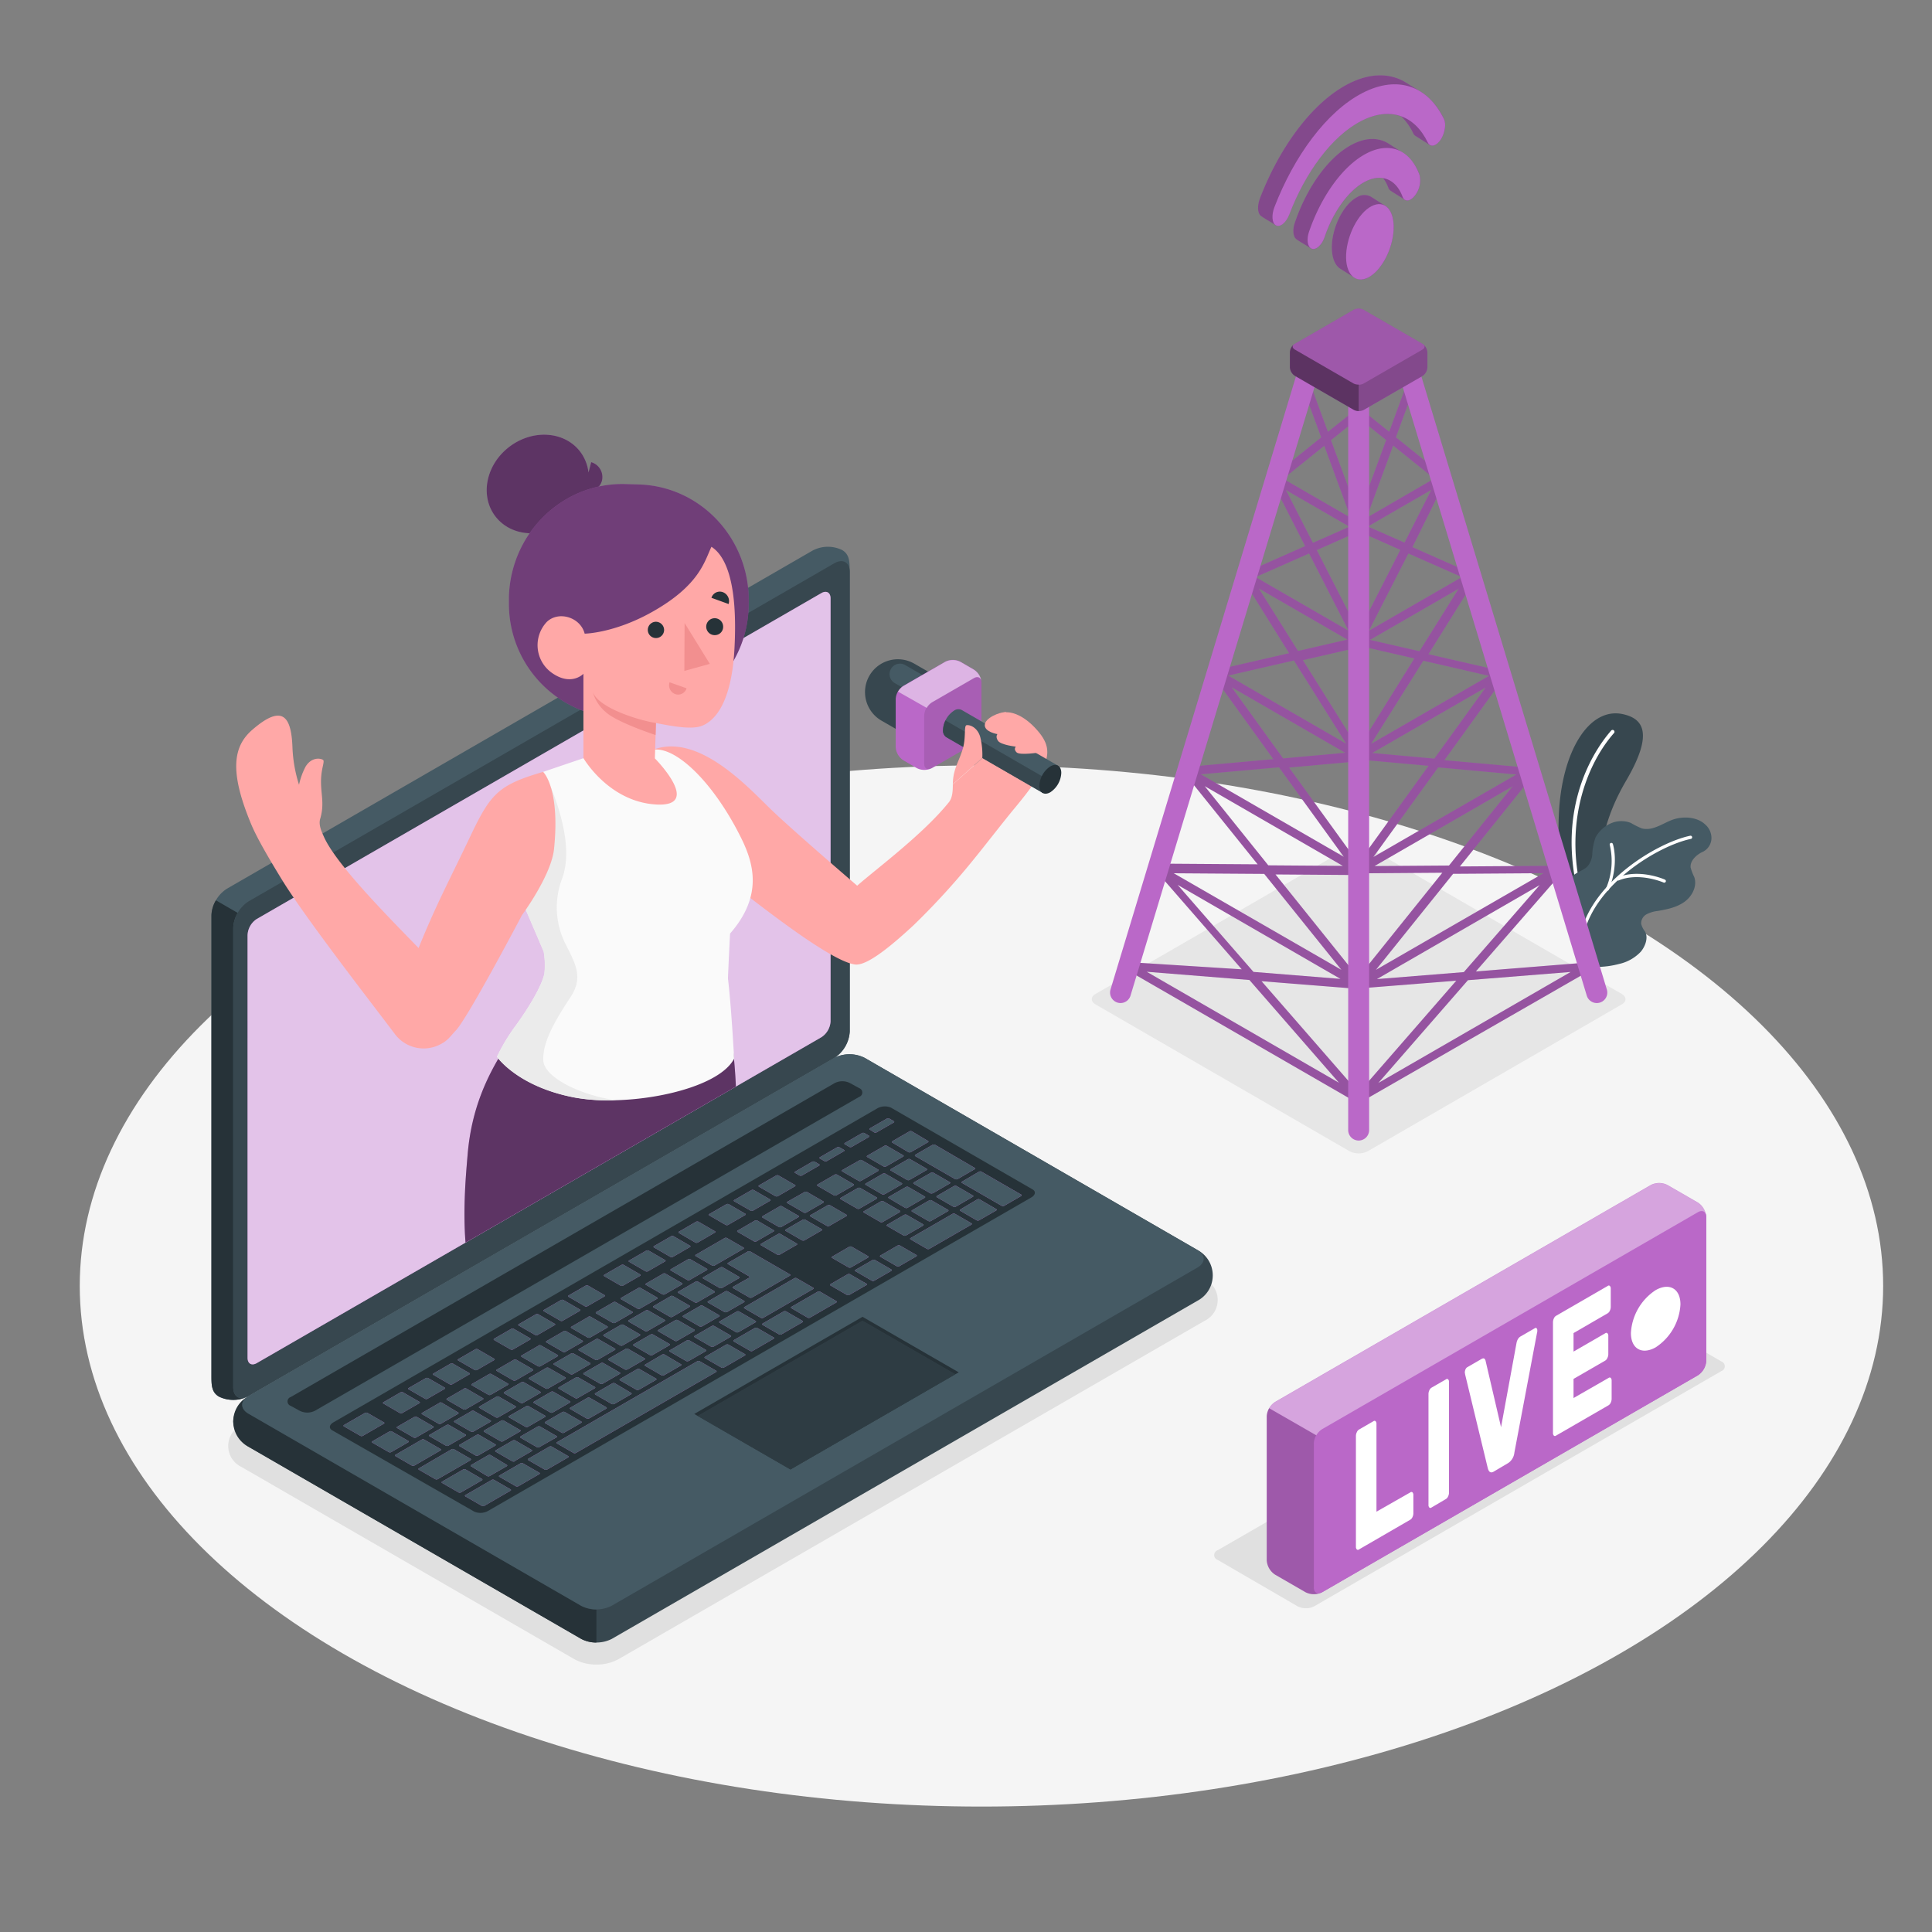 <svg xmlns="http://www.w3.org/2000/svg" viewBox="0 0 500 500"><rect x="0" y="0" width="500" height="500" fill="#808080" stroke="none"/><g id="freepik--Floor--inject-95"><ellipse id="freepik--floor--inject-95" cx="254" cy="332.81" rx="233.36" ry="134.73" style="fill:#f5f5f5"></ellipse></g><g id="freepik--Shadows--inject-95"><path id="freepik--Shadow--inject-95" d="M154.35,430.79a11.75,11.75,0,0,1-5.77-1.43L62.5,379.65a6,6,0,0,1,0-10.85l151.57-87.51a12.36,12.36,0,0,1,11.54,0L311.69,331a6,6,0,0,1,0,10.86L160.12,429.36A11.75,11.75,0,0,1,154.35,430.79Z" style="fill:#e0e0e0"></path><path id="freepik--shadow--inject-95" d="M335.8,415.7l-20.67-12a1.32,1.32,0,0,1,0-2.5l105.4-60.79a4.79,4.79,0,0,1,4.33,0l20.62,11.93a1.32,1.32,0,0,1,0,2.5L340.13,415.7A4.79,4.79,0,0,1,335.8,415.7Z" style="fill:#e0e0e0"></path><path id="freepik--shadow--inject-95" d="M349.27,297.94l-65.74-38c-1.3-.75-1.3-2,0-2.71l65.74-38a5.25,5.25,0,0,1,4.7,0l65.74,38c1.29.75,1.29,2,0,2.71l-65.74,38A5.19,5.19,0,0,1,349.27,297.94Z" style="fill:#e6e6e6"></path></g><g id="freepik--Plants--inject-95"><g id="freepik--plants--inject-95"><g id="freepik--Plant--inject-95"><path d="M407.06,237.77a74.81,74.81,0,0,1-3.64-26.66c.63-16.51,7.8-28.29,16.67-26.27,5.06,1.15,8,4.78.79,17.13-4.88,8.38-6.58,14.85-8.74,30.28Z" style="fill:#37474f"></path><path d="M408.64,229.45l-.14.05a.48.48,0,0,1-.57-.38c-4.7-22.25,5.72-36.27,9-40a.49.49,0,1,1,.73.64c-6.66,7.59-12.47,21.87-8.81,39.2A.48.48,0,0,1,408.64,229.45Z" style="fill:#fff"></path></g><g id="freepik--plant--inject-95"><path d="M420.13,212.53a6.81,6.81,0,0,0-2.65.32,8.24,8.24,0,0,0-3.8,2.73,6,6,0,0,0-.79,1.24,15.3,15.3,0,0,0-.82,4.44,5.32,5.32,0,0,1-1.19,2.91c-1.25,1.34-3.49,1.6-4.35,3.21a4.46,4.46,0,0,0-.42,1.57,10.2,10.2,0,0,0,.29,4.3c.42,1.53.81,3.07,1.27,4.6,1,3.38,2.41,6.69,2.75,10.23.06.56-.14,1.66.28,2s2.12.16,2.66.16a22.78,22.78,0,0,0,5.62-.76,11,11,0,0,0,5.65-3.17c1.14-1.35,2.05-3.66,1.06-5.29a5.39,5.39,0,0,1-.95-1.9,2.65,2.65,0,0,1,1.38-2.5,8.09,8.09,0,0,1,2.88-.86c2.43-.42,4.93-.92,6.93-2.36s3.35-4.07,2.55-6.4a14.27,14.27,0,0,1-.94-2.44c-.23-1.69,1.37-3.23,2.9-4a4,4,0,0,0,2.44-4.29,4.62,4.62,0,0,0-1.62-2.93c-2-1.89-5.43-2.12-8-1.33-1.84.57-3.46,1.71-5.31,2.24a5.67,5.67,0,0,1-3,.16,20.2,20.2,0,0,1-2.87-1.43A6.2,6.2,0,0,0,420.13,212.53Z" style="fill:#455a64"></path><path d="M409.47,242a.41.41,0,0,0,.43-.32c3.19-13.16,19.47-22.85,27.69-24.57a.43.43,0,0,0,.33-.5.42.42,0,0,0-.5-.32c-8.41,1.76-25.06,11.69-28.33,25.19a.42.42,0,0,0,.31.51Z" style="fill:#fff"></path><path d="M430.75,228.43a.41.41,0,0,0,.12-.79c-.26-.12-6.61-2.88-12.26-.57a.43.43,0,0,0-.23.55.42.42,0,0,0,.55.23c5.32-2.18,11.54.52,11.6.55A.42.42,0,0,0,430.75,228.43Z" style="fill:#fff"></path><path d="M416,230.52l-.16,0a.44.44,0,0,1-.23-.55,17.88,17.88,0,0,0,1-11.28.42.42,0,1,1,.8-.26c.07.21,1.63,5.26-1.06,11.86A.42.42,0,0,1,416,230.52Z" style="fill:#fff"></path></g></g></g><g id="freepik--Device--inject-95"><g id="freepik--Laptop--inject-95"><g id="freepik--laptop--inject-95"><path d="M60.36,367.87a8.47,8.47,0,0,0,4,6.56l86.07,49.71a8.75,8.75,0,0,0,7.91,0l151.57-87.51a7.43,7.43,0,0,0,0-13.13L223.8,273.79a8.75,8.75,0,0,0-7.91,0L64.32,361.3A8.47,8.47,0,0,0,60.36,367.87Z" style="fill:#37474f"></path><path d="M154.35,416.53v8.55a8,8,0,0,1-3.95-.94L64.32,374.43a7.4,7.4,0,0,1-.41-12.87c-1.77,1.27-1.63,3.13.41,4.31l86.08,49.71A8,8,0,0,0,154.35,416.53Z" style="fill:#263238"></path><path d="M56.66,361.44c-2-1.18-1.94-3.18-1.94-5.7V236.85a8.75,8.75,0,0,1,4-6.85l151.57-87.51a8.48,8.48,0,0,1,7.66-.14c2,1.19,1.94,3.18,1.94,5.7V267a8.73,8.73,0,0,1-4,6.84L64.32,361.3A8.45,8.45,0,0,1,56.66,361.44Z" style="fill:#455a64"></path><path d="M63.85,361.54a8.47,8.47,0,0,1-7.19-.1c-2-1.18-1.94-3.18-1.94-5.7V236.85A8,8,0,0,1,55.88,233l5.64,3.26h0a8.16,8.16,0,0,0-1.16,3.89V359C60.36,361.36,61.89,362.41,63.85,361.54Z" style="fill:#263238"></path><path d="M60.36,240.13V359c0,2.52,1.77,3.54,4,2.28l151.57-87.51a8.73,8.73,0,0,0,4-6.84V148.05c0-2.52-1.77-3.54-4-2.28L64.32,233.28A8.73,8.73,0,0,0,60.36,240.13Z" style="fill:#37474f"></path><path d="M64.32,365.87l86.07,49.7a8.75,8.75,0,0,0,7.91,0l151.57-87.51c2.18-1.26,2.18-3.3,0-4.56L223.8,273.79a8.75,8.75,0,0,0-7.91,0L64.32,361.3C62.13,362.56,62.13,364.61,64.32,365.87Z" style="fill:#455a64"></path><path d="M66.44,237.84l146.14-84.35c1.31-.75,2.37-.14,2.37,1.37V264.32a5.24,5.24,0,0,1-2.37,4.11L66.44,352.78c-1.31.75-2.37.14-2.37-1.37V242A5.25,5.25,0,0,1,66.44,237.84Z" style="fill:#BA68C8"></path><path d="M66.44,237.84l146.14-84.35c1.31-.75,2.37-.14,2.37,1.37V264.32a5.24,5.24,0,0,1-2.37,4.11L66.44,352.78c-1.31.75-2.37.14-2.37-1.37V242A5.25,5.25,0,0,1,66.44,237.84Z" style="fill:#fff;opacity:0.6"></path><path d="M75.26,361.54,216,280.31a4.36,4.36,0,0,1,4,0l2.34,1.29a1.2,1.2,0,0,1,0,2.28L81.53,365.09a4.36,4.36,0,0,1-4,0l-2.32-1.27A1.2,1.2,0,0,1,75.26,361.54Z" style="fill:#263238"></path><path d="M86.29,368.1,227,286.87a4,4,0,0,1,3.61-.2l36.62,21.15c.91.52.75,1.45-.34,2.08L126.35,391a4.05,4.05,0,0,1-3.62.2L86,370.18C85.05,369.66,85.2,368.73,86.29,368.1Z" style="fill:#263238"></path><path d="M208.2,321l4.41-2.55c.18-.1.2-.27,0-.37l-4.21-2.43a.76.76,0,0,0-.64,0l-4.4,2.55c-.19.1-.21.27,0,.37l4.21,2.43A.76.76,0,0,0,208.2,321Zm-6.43-8.8-4.41,2.54c-.18.11-.2.27,0,.37l4.21,2.43a.69.69,0,0,0,.64,0l4.41-2.54c.18-.11.2-.28,0-.37l-4.21-2.43A.69.69,0,0,0,201.77,312.19Zm-14.23,8.21-7.46,4.31c-.18.11-.2.27,0,.37l4.21,2.43a.69.69,0,0,0,.64,0l7.45-4.31c.19-.1.21-.27,0-.37l-4.21-2.43A.76.76,0,0,0,187.54,320.4Zm7.79-4.5-4.4,2.55c-.19.11-.21.27,0,.37l4.21,2.43a.69.69,0,0,0,.64,0l4.41-2.55c.19-.1.2-.27,0-.36L196,315.88A.76.76,0,0,0,195.33,315.9Zm-17.28,10-4.4,2.54c-.19.11-.21.28,0,.37l4.21,2.44a.76.76,0,0,0,.64,0l4.41-2.55c.18-.11.2-.27,0-.37l-4.21-2.43A.69.69,0,0,0,178.05,325.88Zm-6.44,3.72-4.4,2.54c-.19.11-.21.28,0,.37l4.21,2.43a.69.69,0,0,0,.64,0l4.41-2.54c.19-.11.2-.27,0-.37l-4.22-2.43A.69.69,0,0,0,171.61,329.6Zm16.52,9.93,4.41-2.55c.18-.1.2-.27,0-.37l-4.21-2.43a.69.69,0,0,0-.64,0l-4.4,2.55c-.19.1-.21.27,0,.37l4.21,2.43A.76.76,0,0,0,188.13,339.53Zm-6.44,3.71,4.41-2.54c.19-.11.2-.27,0-.37l-4.22-2.43a.69.69,0,0,0-.64,0l-4.4,2.54c-.19.11-.21.28,0,.37l4.21,2.44A.72.72,0,0,0,181.69,343.24ZM175.26,347l4.4-2.54c.19-.11.2-.28,0-.37l-4.22-2.44a.73.73,0,0,0-.64,0l-4.4,2.54c-.19.11-.21.27,0,.37l4.22,2.43A.69.69,0,0,0,175.26,347Zm-6.44,3.72,4.4-2.55c.19-.1.21-.27,0-.37l-4.21-2.43a.76.76,0,0,0-.64,0L164,347.9c-.19.1-.2.27,0,.37l4.22,2.43A.69.69,0,0,0,168.82,350.68Zm32.94-26,4.41-2.54c.19-.11.2-.27,0-.37L202,319.36a.69.69,0,0,0-.64,0l-4.4,2.54c-.19.11-.21.28,0,.37l4.21,2.44A.72.72,0,0,0,201.76,324.7Zm-7.19,11.11,9.83-5.67c.18-.11.2-.28,0-.37l-10.23-5.91a.69.69,0,0,0-.64,0l-5.08,2.93c-.19.11-.21.28,0,.37l5.42,3.13c.16.1.15.26,0,.37L189.75,333c-.18.11-.2.27,0,.37l4.21,2.43A.69.69,0,0,0,194.57,335.81Zm-29.39-2.49-4.41,2.54c-.19.11-.2.27,0,.37l4.22,2.43a.69.69,0,0,0,.64,0l4.4-2.54c.19-.11.21-.28,0-.37l-4.22-2.44A.7.7,0,0,0,165.18,333.32ZM158.74,337l-4.41,2.55c-.19.1-.2.27,0,.37l4.22,2.43a.76.76,0,0,0,.64,0l4.4-2.55c.19-.1.21-.27,0-.37L159.38,337A.69.69,0,0,0,158.74,337Zm-35.63,39.69a.76.76,0,0,0,.64,0l4.41-2.55c.18-.1.2-.27,0-.37L124,371.35a.69.69,0,0,0-.64,0l-4.41,2.55c-.18.1-.2.27,0,.37Zm-15.88-10-4.4,2.54c-.19.11-.21.28,0,.37l4.21,2.43a.69.69,0,0,0,.64,0l4.41-2.54c.19-.11.2-.27,0-.37l-4.22-2.43A.69.69,0,0,0,107.23,366.77Zm8.17,7.45a.69.69,0,0,0,.64,0l4.4-2.54c.19-.11.2-.28,0-.37l-4.22-2.44a.73.73,0,0,0-.64,0l-4.4,2.54c-.19.11-.2.27,0,.37Zm17.76,4,4.4-2.55c.19-.11.21-.27,0-.37l-4.21-2.43a.69.69,0,0,0-.64,0l-4.41,2.55c-.18.1-.2.27,0,.37l4.21,2.43A.76.76,0,0,0,133.16,378.22ZM126.08,382a.69.69,0,0,0,.64,0l4.41-2.54c.18-.11.2-.27,0-.37L127,376.59a.69.69,0,0,0-.64,0l-4.41,2.54c-.18.11-.2.28,0,.37Zm-12.41-18.9-4.4,2.54c-.19.11-.21.28,0,.37l4.21,2.44a.76.76,0,0,0,.64,0l4.41-2.55c.18-.11.2-.27,0-.37L114.31,363A.69.69,0,0,0,113.67,363.05Zm32.19-18.58-4.4,2.54c-.19.11-.21.27,0,.37l4.21,2.43a.69.69,0,0,0,.64,0l4.41-2.54c.18-.11.2-.28,0-.37l-4.21-2.44A.72.72,0,0,0,145.86,344.47Zm-25.75,14.86-4.41,2.55c-.18.11-.2.27,0,.37l4.21,2.43a.69.69,0,0,0,.64,0l4.4-2.54c.19-.11.21-.28,0-.37l-4.21-2.44A.76.76,0,0,0,120.11,359.33Zm32.19-18.58-4.41,2.54c-.18.11-.2.28,0,.37l4.21,2.44a.72.72,0,0,0,.64,0l4.4-2.54c.19-.11.21-.27,0-.37l-4.21-2.43A.69.69,0,0,0,152.3,340.75Zm-12.88,7.43-4.4,2.55c-.19.1-.21.27,0,.37l4.21,2.43a.69.69,0,0,0,.64,0l4.41-2.55c.19-.1.2-.27,0-.37l-4.22-2.43A.76.76,0,0,0,139.42,348.18ZM133,351.9l-4.4,2.54c-.19.11-.2.28,0,.37l4.22,2.44a.73.73,0,0,0,.64,0l4.4-2.54c.19-.11.21-.27,0-.37l-4.22-2.43A.69.69,0,0,0,133,351.9Zm-6.43,3.72-4.41,2.54c-.19.11-.2.27,0,.37l4.22,2.43a.69.69,0,0,0,.64,0l4.4-2.54c.19-.11.21-.28,0-.37l-4.21-2.43A.69.69,0,0,0,126.55,355.62Zm29.39,2.49,4.41-2.54c.18-.11.2-.28,0-.37l-4.21-2.43a.69.69,0,0,0-.64,0l-4.41,2.54c-.18.11-.2.27,0,.37l4.21,2.43A.69.69,0,0,0,155.94,358.11ZM216,304l-4.4,2.54c-.19.11-.21.28,0,.37l4.21,2.44a.72.72,0,0,0,.64,0l4.41-2.54c.19-.11.2-.27,0-.37L216.64,304A.69.69,0,0,0,216,304Zm-7.79,4.5L203.8,311c-.18.11-.2.28,0,.37l4.21,2.44a.72.72,0,0,0,.64,0l4.4-2.54c.19-.11.21-.27,0-.37l-4.21-2.43A.69.69,0,0,0,208.21,308.47Zm14.23-8.22L218,302.8c-.18.1-.2.27,0,.37l4.21,2.43a.69.69,0,0,0,.64,0l4.41-2.55c.18-.1.2-.27,0-.37l-4.21-2.43A.76.76,0,0,0,222.44,300.25Zm-35.59,33.06,4.41-2.54c.19-.11.2-.27,0-.37L187.08,328a.69.69,0,0,0-.64,0l-4.4,2.54c-.19.11-.21.27,0,.37l4.21,2.43A.69.69,0,0,0,186.85,333.31Zm42.67-36.8a.72.72,0,0,0-.64,0l-4.41,2.54c-.18.11-.2.27,0,.37l4.21,2.43a.69.69,0,0,0,.64,0l4.4-2.54c.19-.11.21-.28,0-.37Zm-67.14,57.88,4.4-2.54c.19-.11.21-.27,0-.37l-4.21-2.43a.69.69,0,0,0-.64,0l-4.41,2.54c-.18.11-.2.28,0,.37l4.22,2.44A.72.72,0,0,0,162.38,354.39Zm79-45.58,4.4-2.54c.19-.11.21-.27,0-.37l-4.21-2.43a.69.69,0,0,0-.64,0L236.51,306c-.18.11-.2.28,0,.37l4.21,2.43A.69.69,0,0,0,241.33,308.81Zm-12.46.24,4.41-2.54c.18-.11.2-.27,0-.37l-4.21-2.43a.69.69,0,0,0-.64,0l-4.4,2.54c-.19.11-.21.28,0,.37l4.21,2.44A.72.72,0,0,0,228.87,309.05Zm6.67-9.06a.69.69,0,0,0-.64,0l-4.41,2.55c-.18.1-.2.27,0,.36l4.21,2.44a.76.76,0,0,0,.64,0l4.4-2.55c.19-.11.21-.27,0-.37Zm1.35-.78,10.24,5.91a.76.76,0,0,0,.64,0l4.4-2.55c.19-.11.21-.27,0-.37L242,296.27a.72.72,0,0,0-.64,0l-4.41,2.54C236.74,299,236.73,299.11,236.89,299.21ZM222,307.45l-4.4,2.54c-.19.11-.21.27,0,.37l4.21,2.43a.69.69,0,0,0,.64,0l4.41-2.54c.19-.11.2-.28,0-.37l-4.22-2.44A.73.73,0,0,0,222,307.45Zm-48.45,28L169.16,338c-.18.1-.2.27,0,.36l4.22,2.44a.76.76,0,0,0,.64,0l4.4-2.55c.19-.11.21-.27,0-.37l-4.21-2.43A.69.69,0,0,0,173.57,335.42Zm60.68-22.87a.69.69,0,0,0,.64,0L239.3,310c.18-.11.2-.28,0-.37l-4.21-2.44a.72.72,0,0,0-.64,0l-4.4,2.54c-.19.11-.21.27,0,.37ZM180,331.7l-4.41,2.55c-.19.11-.2.27,0,.37l4.22,2.43a.69.69,0,0,0,.64,0l4.4-2.54c.19-.11.21-.28,0-.37l-4.21-2.44A.76.76,0,0,0,180,331.7ZM129.55,373a.69.69,0,0,0,.64,0l4.4-2.54c.19-.11.21-.28,0-.37l-4.21-2.44a.72.72,0,0,0-.64,0l-4.41,2.54c-.18.11-.2.27,0,.37Zm-7.49-7.84-4.4,2.54c-.19.11-.21.27,0,.37l4.21,2.43a.69.69,0,0,0,.64,0l4.41-2.54c.19-.11.2-.27,0-.37l-4.22-2.43A.69.69,0,0,0,122.06,365.16Zm14.57,4.1,4.4-2.54c.19-.11.21-.27,0-.37l-4.22-2.43a.67.67,0,0,0-.63,0l-4.41,2.54c-.19.11-.2.28,0,.37l4.22,2.43A.69.69,0,0,0,136.63,369.26Zm6.43-3.71,4.41-2.55c.19-.11.2-.27,0-.37l-4.22-2.43a.69.69,0,0,0-.64,0l-4.4,2.54c-.19.11-.21.28,0,.37l4.22,2.44A.73.73,0,0,0,143.06,365.55Zm6.44-3.72,4.41-2.54c.18-.11.2-.28,0-.37l-4.22-2.44a.76.76,0,0,0-.64,0l-4.4,2.55c-.19.11-.21.27,0,.37l4.21,2.43A.69.69,0,0,0,149.5,361.83Zm-21-.39L124.1,364c-.19.11-.21.28,0,.37l4.21,2.44a.72.72,0,0,0,.64,0l4.41-2.54c.18-.11.2-.27,0-.37l-4.21-2.43A.69.69,0,0,0,128.5,361.44Zm6.44-3.72-4.41,2.55c-.18.11-.2.27,0,.37l4.21,2.43a.69.69,0,0,0,.64,0l4.41-2.55c.18-.1.2-.27,0-.36l-4.21-2.44A.76.76,0,0,0,134.94,357.72Zm25.75-14.86-4.4,2.54c-.19.11-.21.27,0,.37l4.21,2.43a.69.69,0,0,0,.64,0l4.41-2.54c.18-.11.2-.28,0-.37l-4.22-2.44A.72.72,0,0,0,160.69,342.86Zm-6.44,3.71-4.4,2.55c-.19.1-.21.27,0,.37l4.21,2.43a.76.76,0,0,0,.64,0l4.41-2.55c.19-.1.2-.27,0-.37l-4.22-2.43A.69.69,0,0,0,154.25,346.57Zm12.88-7.43-4.41,2.54c-.18.11-.2.28,0,.37l4.21,2.43a.69.69,0,0,0,.64,0l4.41-2.54c.18-.11.2-.27,0-.37l-4.21-2.43A.69.69,0,0,0,167.13,339.14ZM141.38,354,137,356.55c-.19.11-.2.27,0,.37l4.22,2.43a.69.69,0,0,0,.64,0l4.4-2.54c.19-.11.21-.28,0-.37L142,354A.69.69,0,0,0,141.38,354Zm6.43-3.72-4.4,2.54c-.19.11-.2.28,0,.37l4.22,2.44a.73.73,0,0,0,.64,0l4.4-2.54c.19-.11.21-.27,0-.37l-4.22-2.43A.69.69,0,0,0,147.81,350.29ZM139.6,374.5,144,372c.19-.11.21-.28,0-.37l-4.21-2.44a.72.72,0,0,0-.64,0l-4.41,2.54c-.19.11-.2.27,0,.37l4.22,2.43A.69.69,0,0,0,139.6,374.5Zm-33.95-1.6-4.22-2.44a.73.73,0,0,0-.64,0L96.39,373c-.19.11-.2.27,0,.37l4.22,2.43a.69.69,0,0,0,.64,0l4.4-2.54C105.8,373.16,105.81,373,105.65,372.9ZM114,375l-4.21-2.43a.69.69,0,0,0-.64,0l-6.78,3.91c-.19.11-.2.28,0,.37l4.22,2.44a.76.76,0,0,0,.64,0l6.77-3.92C114.19,375.26,114.21,375.1,114,375Zm-14.68-6.91-4.22-2.43a.69.69,0,0,0-.64,0l-5.42,3.13c-.18.11-.2.27,0,.37l4.22,2.43a.69.69,0,0,0,.64,0l5.42-3.13C99.51,368.35,99.52,368.19,99.36,368.09Zm4.15-2.4a.69.69,0,0,0,.64,0l4.41-2.54c.19-.11.2-.28,0-.37l-4.22-2.44a.73.73,0,0,0-.64,0l-4.4,2.54c-.19.11-.21.27,0,.37Zm18.25,11.81-4.22-2.43a.69.69,0,0,0-.64,0L108.43,380c-.19.11-.2.27,0,.37l4.22,2.43a.69.69,0,0,0,.64,0l8.47-4.89C121.9,377.76,121.92,377.6,121.76,377.5Zm3,5.24-4.22-2.44a.73.73,0,0,0-.64,0l-5.42,3.13c-.19.1-.2.27,0,.37l4.22,2.43a.76.76,0,0,0,.64,0l5.42-3.13C124.88,383,124.89,382.83,124.73,382.74Zm26.65-44.68a.72.72,0,0,0,.64,0l4.41-2.54c.18-.11.2-.27,0-.37l-4.21-2.43a.69.69,0,0,0-.64,0l-4.4,2.54c-.19.11-.21.28,0,.37Zm-12.87,7.43a.69.69,0,0,0,.64,0l4.4-2.55c.19-.1.21-.27,0-.36l-4.22-2.44a.76.76,0,0,0-.64,0l-4.4,2.55c-.19.11-.2.27,0,.37ZM110,362a.69.69,0,0,0,.64,0l4.41-2.54c.18-.11.2-.27,0-.37l-4.22-2.43a.69.69,0,0,0-.64,0l-4.4,2.54c-.19.11-.21.28,0,.37Zm35-20.2a.69.69,0,0,0,.64,0l4.41-2.54c.19-.11.2-.28,0-.37l-4.22-2.44a.73.73,0,0,0-.64,0l-4.4,2.54c-.19.11-.21.27,0,.37Zm-12.87,7.44a.73.73,0,0,0,.64,0l4.4-2.54c.19-.11.21-.27,0-.37l-4.21-2.43a.69.69,0,0,0-.64,0l-4.41,2.54c-.19.11-.2.28,0,.37ZM127.89,383a.69.69,0,0,0-.64,0l-6.78,3.91c-.19.11-.2.28,0,.37l4.22,2.43a.69.69,0,0,0,.64,0l6.77-3.91c.19-.11.21-.27,0-.37Zm-5.06-28.46a.69.69,0,0,0,.64,0l4.4-2.54c.19-.11.21-.28,0-.37l-4.21-2.44a.76.76,0,0,0-.64,0l-4.41,2.55c-.18.11-.2.27,0,.37Zm-6.44,3.72a.76.76,0,0,0,.64,0l4.41-2.55c.18-.11.2-.27,0-.37l-4.21-2.43a.69.69,0,0,0-.64,0l-4.41,2.55c-.18.1-.2.27,0,.36Zm130.77-44.12a.69.69,0,0,0-.64,0l-10.84,6.26c-.19.11-.21.27,0,.37l4.21,2.43a.69.69,0,0,0,.64,0l10.85-6.26c.18-.11.2-.28,0-.37Zm-14.23,8.21a.76.76,0,0,0-.64,0l-4.41,2.55c-.18.1-.2.27,0,.37l4.21,2.43a.69.69,0,0,0,.64,0l4.41-2.55c.18-.1.2-.27,0-.37ZM146,370.78l4.4-2.54c.19-.11.2-.27,0-.37l-4.22-2.43a.69.69,0,0,0-.64,0l-4.4,2.54c-.19.11-.2.27,0,.37l4.22,2.43A.69.69,0,0,0,146,370.78Zm74-41a.69.69,0,0,0-.64,0l-4.4,2.54c-.19.11-.21.27,0,.37l4.21,2.43a.69.69,0,0,0,.64,0l4.41-2.54c.19-.11.2-.28,0-.37Zm33.55-19.37a.69.69,0,0,0-.64,0L248.55,313c-.18.11-.2.28,0,.37l4.21,2.44a.72.72,0,0,0,.64,0l4.41-2.54c.18-.11.2-.27,0-.37Zm10.65-1.29L254,303.23a.69.69,0,0,0-.64,0L249,305.79c-.19.11-.2.27,0,.37l10.24,5.91a.76.76,0,0,0,.64,0l4.4-2.55C264.4,309.4,264.42,309.23,264.25,309.13ZM196,343.68a.69.69,0,0,0-.64,0l-5.43,3.13c-.18.11-.2.27,0,.37l4.21,2.43a.69.69,0,0,0,.64,0l5.42-3.13c.19-.11.21-.28,0-.37Zm16.26-9.39a.69.69,0,0,0-.64,0l-6.78,3.91c-.18.11-.2.27,0,.37L209,341a.69.69,0,0,0,.64,0l6.78-3.91c.18-.11.2-.28,0-.37Zm-31.17,18a.72.72,0,0,0-.64,0l-36.26,20.93c-.19.11-.2.27,0,.37l4.22,2.43a.69.69,0,0,0,.64,0l36.25-20.93c.19-.11.21-.28,0-.37ZM142.8,374.39a.69.69,0,0,0-.64,0l-5.42,3.13c-.19.11-.21.28,0,.37l4.21,2.43a.69.69,0,0,0,.64,0l5.42-3.13c.19-.11.21-.27,0-.37ZM188.54,348a.69.69,0,0,0-.64,0l-5.42,3.13c-.19.11-.21.27,0,.37l4.22,2.43a.69.69,0,0,0,.64,0l5.42-3.13c.18-.11.2-.27,0-.37Zm-53.2,30.71a.73.73,0,0,0-.64,0l-5.42,3.13c-.19.1-.2.27,0,.37l4.22,2.43a.76.76,0,0,0,.64,0l5.42-3.13c.19-.11.2-.28,0-.37Zm68.11-39.32a.76.76,0,0,0-.64,0l-5.42,3.13c-.19.11-.21.28,0,.37l4.22,2.44a.7.7,0,0,0,.63,0l5.43-3.13c.18-.1.2-.27,0-.37Zm23-13.3a.69.69,0,0,0-.64,0l-4.4,2.54c-.19.11-.21.28,0,.37l4.21,2.44a.72.72,0,0,0,.64,0l4.41-2.54c.18-.11.2-.27,0-.37ZM240.91,316l4.41-2.54c.18-.11.2-.27,0-.37l-4.21-2.43a.69.69,0,0,0-.64,0l-4.4,2.54c-.19.11-.21.28,0,.37l4.21,2.44A.72.72,0,0,0,240.91,316Zm-26.27,1.27,4.4-2.54c.19-.11.21-.28,0-.37l-4.21-2.44a.72.72,0,0,0-.64,0l-4.41,2.54c-.18.11-.2.27,0,.37l4.21,2.43A.69.69,0,0,0,214.64,317.27Zm-17.1,23.78,12.88-7.44c.18-.11.2-.27,0-.37l-4.21-2.43a.69.69,0,0,0-.64,0l-12.88,7.44c-.18.1-.2.27,0,.36l4.21,2.44A.76.76,0,0,0,197.54,341.05Zm36.29-21.31a.69.69,0,0,0,.64,0l4.41-2.54c.19-.11.2-.27,0-.37l-4.22-2.43a.69.69,0,0,0-.64,0l-4.4,2.54c-.19.11-.21.28,0,.37Zm-5.38-3.49,4.41-2.55c.19-.11.2-.27,0-.37l-4.22-2.43a.69.69,0,0,0-.64,0l-4.4,2.55c-.19.1-.21.27,0,.36l4.21,2.44A.76.76,0,0,0,228.45,316.25ZM191.1,344.76l4.41-2.54c.18-.11.2-.27,0-.37l-4.21-2.43a.69.69,0,0,0-.64,0l-4.4,2.54c-.19.11-.21.28,0,.37l4.21,2.43A.69.69,0,0,0,191.1,344.76ZM219.6,328a.69.69,0,0,0,.64,0l4.41-2.54c.18-.11.2-.28,0-.37l-4.22-2.44a.76.76,0,0,0-.64,0l-4.4,2.55c-.19.11-.21.27,0,.37Zm-60.69,35.39,4.41-2.55c.18-.1.2-.27,0-.36L159.14,358a.76.76,0,0,0-.64,0l-4.4,2.55c-.19.11-.21.27,0,.37l4.21,2.43A.69.69,0,0,0,158.91,363.35Zm6.44-3.72,4.4-2.54c.19-.11.21-.28,0-.37l-4.21-2.43a.69.69,0,0,0-.64,0l-4.41,2.54c-.18.11-.2.27,0,.37l4.21,2.43A.69.69,0,0,0,165.35,359.63Zm-12.88,7.43,4.41-2.54c.19-.11.2-.27,0-.37l-4.22-2.43a.69.69,0,0,0-.64,0l-4.4,2.54c-.19.11-.21.28,0,.37l4.21,2.44A.72.72,0,0,0,152.47,367.06Zm25.76-14.86,4.4-2.55c.19-.1.2-.27,0-.37l-4.22-2.43a.76.76,0,0,0-.64,0l-4.4,2.55c-.19.1-.2.27,0,.37l4.22,2.43A.76.76,0,0,0,178.23,352.2Zm-6.44,3.71,4.4-2.54c.19-.11.21-.27,0-.37L172,350.57a.69.69,0,0,0-.64,0L167,353.13c-.19.11-.2.28,0,.37l4.22,2.44A.73.73,0,0,0,171.79,355.91Zm12.87-7.43,4.41-2.54c.19-.11.2-.28,0-.37l-4.22-2.44a.73.73,0,0,0-.64,0l-4.4,2.54c-.19.11-.21.27,0,.37L184,348.5A.69.69,0,0,0,184.66,348.48Zm35.14-51.71a.69.69,0,0,0,.64,0l4.4-2.54c.19-.11.21-.28,0-.37l-1.12-.65a.69.69,0,0,0-.64,0l-4.41,2.54c-.18.11-.2.28,0,.37ZM187.8,317a.69.69,0,0,0,.64,0l4.4-2.54c.19-.11.21-.28,0-.37l-4.21-2.44a.72.72,0,0,0-.64,0l-4.41,2.54c-.19.11-.2.27,0,.37Zm12.87-7.43a.76.76,0,0,0,.64,0l4.41-2.55c.18-.11.2-.27,0-.37l-4.22-2.43a.69.69,0,0,0-.64,0l-4.4,2.54c-.19.11-.21.28,0,.37Zm-20.73,12a.69.69,0,0,0,.64,0L185,319c.19-.11.2-.28,0-.37l-4.22-2.44a.76.76,0,0,0-.64,0l-4.4,2.55c-.19.11-.2.27,0,.37Zm14.3-8.26a.69.69,0,0,0,.64,0l4.4-2.54c.19-.11.2-.27,0-.37L195.1,308a.69.69,0,0,0-.64,0l-4.4,2.54c-.19.11-.21.28,0,.37ZM167.06,329a.69.69,0,0,0,.64,0l4.4-2.54c.19-.11.21-.27,0-.37l-4.21-2.43a.69.69,0,0,0-.64,0l-4.41,2.54c-.18.11-.2.28,0,.37Zm6.44-3.71a.76.76,0,0,0,.64,0l4.4-2.55c.19-.11.21-.27,0-.37l-4.21-2.43a.69.69,0,0,0-.64,0l-4.41,2.54c-.19.11-.2.28,0,.37Zm33.42-21.08a.72.72,0,0,0,.64,0l4.41-2.54c.18-.11.2-.27,0-.37l-1.12-.65a.76.76,0,0,0-.64,0l-4.4,2.55c-.19.11-.21.27,0,.37Zm19.31-11.16a.69.69,0,0,0,.64,0l4.41-2.54c.19-.11.2-.27,0-.37l-1.12-.65a.76.76,0,0,0-.64,0L225.15,292c-.19.1-.2.27,0,.37Zm8.86,5.12a.73.73,0,0,0,.64,0l4.4-2.54c.19-.11.21-.27,0-.37L236,292.8a.69.69,0,0,0-.64,0l-4.41,2.54c-.19.11-.2.28,0,.37Zm12.26,14.12,4.41-2.55c.18-.1.2-.27,0-.36l-4.21-2.44a.76.76,0,0,0-.64,0l-4.41,2.55c-.18.11-.2.27,0,.37l4.21,2.43A.69.69,0,0,0,247.35,312.29Zm-34-11.8a.76.76,0,0,0,.64,0l4.4-2.55c.19-.1.21-.27,0-.37l-1.12-.64a.69.69,0,0,0-.64,0l-4.41,2.54c-.18.11-.2.27,0,.37Zm-52.74,32.23a.69.69,0,0,0,.64,0l4.41-2.54c.18-.11.2-.28,0-.37l-4.21-2.44a.72.72,0,0,0-.64,0l-4.41,2.54c-.18.11-.2.27,0,.37Z" style="fill:#BA68C8"></path><path d="M208.2,321l4.41-2.55c.18-.1.2-.27,0-.37l-4.21-2.43a.76.76,0,0,0-.64,0l-4.4,2.55c-.19.1-.21.27,0,.37l4.21,2.43A.76.76,0,0,0,208.2,321Zm-6.43-8.8-4.41,2.54c-.18.11-.2.27,0,.37l4.21,2.43a.69.69,0,0,0,.64,0l4.41-2.54c.18-.11.2-.28,0-.37l-4.21-2.43A.69.69,0,0,0,201.77,312.19Zm-14.23,8.21-7.46,4.31c-.18.11-.2.27,0,.37l4.21,2.43a.69.69,0,0,0,.64,0l7.45-4.31c.19-.1.21-.27,0-.37l-4.21-2.43A.76.76,0,0,0,187.54,320.4Zm7.79-4.5-4.4,2.55c-.19.11-.21.27,0,.37l4.21,2.43a.69.69,0,0,0,.64,0l4.41-2.55c.19-.1.2-.27,0-.36L196,315.88A.76.76,0,0,0,195.33,315.9Zm-17.28,10-4.4,2.54c-.19.11-.21.28,0,.37l4.21,2.44a.76.76,0,0,0,.64,0l4.41-2.55c.18-.11.2-.27,0-.37l-4.21-2.43A.69.69,0,0,0,178.05,325.88Zm-6.44,3.72-4.4,2.54c-.19.11-.21.28,0,.37l4.21,2.43a.69.69,0,0,0,.64,0l4.41-2.54c.19-.11.2-.27,0-.37l-4.22-2.43A.69.69,0,0,0,171.61,329.6Zm16.52,9.93,4.41-2.55c.18-.1.2-.27,0-.37l-4.21-2.43a.69.69,0,0,0-.64,0l-4.4,2.55c-.19.1-.21.27,0,.37l4.21,2.43A.76.76,0,0,0,188.13,339.53Zm-6.44,3.71,4.41-2.54c.19-.11.2-.27,0-.37l-4.22-2.43a.69.69,0,0,0-.64,0l-4.4,2.54c-.19.11-.21.28,0,.37l4.21,2.44A.72.72,0,0,0,181.69,343.24ZM175.26,347l4.4-2.54c.19-.11.2-.28,0-.37l-4.22-2.44a.73.73,0,0,0-.64,0l-4.4,2.54c-.19.11-.21.27,0,.37l4.22,2.43A.69.69,0,0,0,175.26,347Zm-6.44,3.72,4.4-2.55c.19-.1.21-.27,0-.37l-4.21-2.43a.76.76,0,0,0-.64,0L164,347.9c-.19.1-.2.27,0,.37l4.22,2.43A.69.69,0,0,0,168.82,350.68Zm32.94-26,4.41-2.54c.19-.11.2-.27,0-.37L202,319.36a.69.69,0,0,0-.64,0l-4.4,2.54c-.19.11-.21.28,0,.37l4.21,2.44A.72.72,0,0,0,201.76,324.7Zm-7.19,11.11,9.83-5.67c.18-.11.2-.28,0-.37l-10.23-5.91a.69.69,0,0,0-.64,0l-5.08,2.93c-.19.11-.21.28,0,.37l5.42,3.13c.16.1.15.26,0,.37L189.75,333c-.18.11-.2.27,0,.37l4.21,2.43A.69.69,0,0,0,194.57,335.81Zm-29.39-2.49-4.41,2.54c-.19.11-.2.27,0,.37l4.22,2.43a.69.69,0,0,0,.64,0l4.4-2.54c.19-.11.21-.28,0-.37l-4.22-2.44A.7.7,0,0,0,165.18,333.32ZM158.74,337l-4.41,2.55c-.19.1-.2.27,0,.37l4.22,2.43a.76.76,0,0,0,.64,0l4.4-2.55c.19-.1.21-.27,0-.37L159.38,337A.69.69,0,0,0,158.74,337Zm-35.63,39.69a.76.76,0,0,0,.64,0l4.41-2.55c.18-.1.2-.27,0-.37L124,371.35a.69.69,0,0,0-.64,0l-4.41,2.55c-.18.1-.2.27,0,.37Zm-15.88-10-4.4,2.54c-.19.11-.21.28,0,.37l4.21,2.43a.69.69,0,0,0,.64,0l4.41-2.54c.19-.11.2-.27,0-.37l-4.22-2.43A.69.69,0,0,0,107.23,366.77Zm8.17,7.45a.69.69,0,0,0,.64,0l4.4-2.54c.19-.11.2-.28,0-.37l-4.22-2.44a.73.73,0,0,0-.64,0l-4.4,2.54c-.19.11-.2.27,0,.37Zm17.76,4,4.4-2.55c.19-.11.21-.27,0-.37l-4.21-2.43a.69.69,0,0,0-.64,0l-4.41,2.55c-.18.1-.2.27,0,.37l4.21,2.43A.76.76,0,0,0,133.16,378.22ZM126.08,382a.69.69,0,0,0,.64,0l4.41-2.54c.18-.11.2-.27,0-.37L127,376.59a.69.69,0,0,0-.64,0l-4.41,2.54c-.18.11-.2.28,0,.37Zm-12.41-18.9-4.4,2.54c-.19.11-.21.28,0,.37l4.21,2.44a.76.76,0,0,0,.64,0l4.41-2.55c.18-.11.2-.27,0-.37L114.31,363A.69.69,0,0,0,113.67,363.05Zm32.19-18.58-4.4,2.54c-.19.11-.21.27,0,.37l4.21,2.43a.69.69,0,0,0,.64,0l4.41-2.54c.18-.11.2-.28,0-.37l-4.21-2.44A.72.72,0,0,0,145.86,344.47Zm-25.75,14.86-4.41,2.55c-.18.11-.2.27,0,.37l4.21,2.43a.69.69,0,0,0,.64,0l4.4-2.54c.19-.11.21-.28,0-.37l-4.21-2.44A.76.76,0,0,0,120.11,359.33Zm32.19-18.58-4.41,2.54c-.18.11-.2.28,0,.37l4.21,2.44a.72.72,0,0,0,.64,0l4.4-2.54c.19-.11.21-.27,0-.37l-4.21-2.43A.69.69,0,0,0,152.3,340.75Zm-12.88,7.43-4.4,2.55c-.19.1-.21.27,0,.37l4.21,2.43a.69.69,0,0,0,.64,0l4.41-2.55c.19-.1.2-.27,0-.37l-4.22-2.43A.76.76,0,0,0,139.42,348.18ZM133,351.9l-4.4,2.54c-.19.11-.2.28,0,.37l4.22,2.44a.73.73,0,0,0,.64,0l4.4-2.54c.19-.11.21-.27,0-.37l-4.22-2.43A.69.69,0,0,0,133,351.9Zm-6.43,3.72-4.41,2.54c-.19.11-.2.27,0,.37l4.22,2.43a.69.69,0,0,0,.64,0l4.4-2.54c.19-.11.21-.28,0-.37l-4.21-2.43A.69.69,0,0,0,126.55,355.62Zm29.39,2.49,4.41-2.54c.18-.11.2-.28,0-.37l-4.21-2.43a.69.69,0,0,0-.64,0l-4.41,2.54c-.18.11-.2.27,0,.37l4.21,2.43A.69.69,0,0,0,155.94,358.11ZM216,304l-4.4,2.54c-.19.11-.21.28,0,.37l4.21,2.44a.72.72,0,0,0,.64,0l4.41-2.54c.19-.11.2-.27,0-.37L216.64,304A.69.69,0,0,0,216,304Zm-7.79,4.5L203.8,311c-.18.11-.2.28,0,.37l4.21,2.44a.72.72,0,0,0,.64,0l4.4-2.54c.19-.11.21-.27,0-.37l-4.21-2.43A.69.69,0,0,0,208.21,308.47Zm14.23-8.22L218,302.8c-.18.1-.2.27,0,.37l4.21,2.43a.69.69,0,0,0,.64,0l4.41-2.55c.18-.1.2-.27,0-.37l-4.21-2.43A.76.76,0,0,0,222.44,300.25Zm-35.59,33.06,4.41-2.54c.19-.11.2-.27,0-.37L187.08,328a.69.69,0,0,0-.64,0l-4.4,2.54c-.19.11-.21.27,0,.37l4.21,2.43A.69.69,0,0,0,186.85,333.31Zm42.67-36.8a.72.72,0,0,0-.64,0l-4.41,2.54c-.18.11-.2.27,0,.37l4.21,2.43a.69.69,0,0,0,.64,0l4.4-2.54c.19-.11.21-.28,0-.37Zm-67.14,57.88,4.4-2.54c.19-.11.21-.27,0-.37l-4.21-2.43a.69.69,0,0,0-.64,0l-4.41,2.54c-.18.11-.2.28,0,.37l4.22,2.44A.72.72,0,0,0,162.38,354.39Zm79-45.58,4.4-2.54c.19-.11.21-.27,0-.37l-4.21-2.43a.69.69,0,0,0-.64,0L236.51,306c-.18.11-.2.28,0,.37l4.21,2.43A.69.69,0,0,0,241.33,308.81Zm-12.46.24,4.41-2.54c.18-.11.2-.27,0-.37l-4.21-2.43a.69.69,0,0,0-.64,0l-4.4,2.54c-.19.11-.21.28,0,.37l4.21,2.44A.72.72,0,0,0,228.87,309.05Zm6.67-9.06a.69.69,0,0,0-.64,0l-4.41,2.55c-.18.1-.2.27,0,.36l4.21,2.44a.76.76,0,0,0,.64,0l4.4-2.55c.19-.11.21-.27,0-.37Zm1.35-.78,10.24,5.91a.76.76,0,0,0,.64,0l4.4-2.55c.19-.11.21-.27,0-.37L242,296.27a.72.72,0,0,0-.64,0l-4.41,2.54C236.74,299,236.73,299.11,236.89,299.21ZM222,307.45l-4.4,2.54c-.19.11-.21.27,0,.37l4.21,2.43a.69.69,0,0,0,.64,0l4.41-2.54c.19-.11.2-.28,0-.37l-4.22-2.44A.73.73,0,0,0,222,307.45Zm-48.45,28L169.16,338c-.18.1-.2.27,0,.36l4.22,2.44a.76.76,0,0,0,.64,0l4.4-2.55c.19-.11.21-.27,0-.37l-4.21-2.43A.69.69,0,0,0,173.57,335.42Zm60.68-22.87a.69.69,0,0,0,.64,0L239.3,310c.18-.11.2-.28,0-.37l-4.21-2.44a.72.72,0,0,0-.64,0l-4.4,2.54c-.19.11-.21.27,0,.37ZM180,331.7l-4.41,2.55c-.19.11-.2.27,0,.37l4.22,2.43a.69.69,0,0,0,.64,0l4.4-2.54c.19-.11.21-.28,0-.37l-4.21-2.44A.76.76,0,0,0,180,331.7ZM129.55,373a.69.69,0,0,0,.64,0l4.4-2.54c.19-.11.21-.28,0-.37l-4.21-2.44a.72.72,0,0,0-.64,0l-4.41,2.54c-.18.11-.2.27,0,.37Zm-7.49-7.84-4.4,2.54c-.19.11-.21.27,0,.37l4.21,2.43a.69.69,0,0,0,.64,0l4.41-2.54c.19-.11.2-.27,0-.37l-4.22-2.43A.69.69,0,0,0,122.06,365.16Zm14.57,4.1,4.4-2.54c.19-.11.21-.27,0-.37l-4.22-2.43a.67.67,0,0,0-.63,0l-4.41,2.54c-.19.11-.2.28,0,.37l4.22,2.43A.69.69,0,0,0,136.63,369.26Zm6.43-3.71,4.41-2.55c.19-.11.2-.27,0-.37l-4.22-2.43a.69.69,0,0,0-.64,0l-4.4,2.54c-.19.11-.21.28,0,.37l4.22,2.44A.73.73,0,0,0,143.06,365.55Zm6.44-3.72,4.41-2.54c.18-.11.2-.28,0-.37l-4.22-2.44a.76.76,0,0,0-.64,0l-4.4,2.55c-.19.11-.21.27,0,.37l4.21,2.43A.69.69,0,0,0,149.5,361.83Zm-21-.39L124.1,364c-.19.11-.21.28,0,.37l4.21,2.44a.72.72,0,0,0,.64,0l4.41-2.54c.18-.11.2-.27,0-.37l-4.21-2.43A.69.69,0,0,0,128.5,361.44Zm6.44-3.72-4.41,2.55c-.18.11-.2.27,0,.37l4.21,2.43a.69.69,0,0,0,.64,0l4.41-2.55c.18-.1.2-.27,0-.36l-4.21-2.44A.76.76,0,0,0,134.94,357.72Zm25.75-14.86-4.4,2.54c-.19.11-.21.27,0,.37l4.21,2.43a.69.69,0,0,0,.64,0l4.41-2.54c.18-.11.2-.28,0-.37l-4.22-2.44A.72.72,0,0,0,160.69,342.86Zm-6.44,3.71-4.4,2.55c-.19.1-.21.27,0,.37l4.21,2.43a.76.76,0,0,0,.64,0l4.41-2.55c.19-.1.2-.27,0-.37l-4.22-2.43A.69.69,0,0,0,154.25,346.57Zm12.88-7.43-4.41,2.54c-.18.11-.2.28,0,.37l4.21,2.43a.69.69,0,0,0,.64,0l4.41-2.54c.18-.11.2-.27,0-.37l-4.21-2.43A.69.69,0,0,0,167.13,339.14ZM141.38,354,137,356.55c-.19.11-.2.27,0,.37l4.22,2.43a.69.69,0,0,0,.64,0l4.4-2.54c.19-.11.21-.28,0-.37L142,354A.69.69,0,0,0,141.38,354Zm6.43-3.72-4.4,2.54c-.19.11-.2.28,0,.37l4.22,2.44a.73.73,0,0,0,.64,0l4.4-2.54c.19-.11.21-.27,0-.37l-4.22-2.43A.69.69,0,0,0,147.81,350.29ZM139.6,374.5,144,372c.19-.11.21-.28,0-.37l-4.21-2.44a.72.72,0,0,0-.64,0l-4.41,2.54c-.19.11-.2.27,0,.37l4.22,2.43A.69.69,0,0,0,139.6,374.5Zm-33.95-1.6-4.22-2.44a.73.73,0,0,0-.64,0L96.39,373c-.19.11-.2.27,0,.37l4.22,2.43a.69.69,0,0,0,.64,0l4.4-2.54C105.8,373.16,105.81,373,105.65,372.9ZM114,375l-4.21-2.43a.69.69,0,0,0-.64,0l-6.78,3.91c-.19.11-.2.28,0,.37l4.22,2.44a.76.76,0,0,0,.64,0l6.77-3.92C114.19,375.26,114.21,375.1,114,375Zm-14.68-6.91-4.22-2.43a.69.69,0,0,0-.64,0l-5.42,3.13c-.18.11-.2.27,0,.37l4.22,2.43a.69.69,0,0,0,.64,0l5.42-3.13C99.51,368.35,99.52,368.19,99.36,368.09Zm4.15-2.4a.69.69,0,0,0,.64,0l4.41-2.54c.19-.11.2-.28,0-.37l-4.22-2.44a.73.73,0,0,0-.64,0l-4.4,2.54c-.19.11-.21.27,0,.37Zm18.25,11.81-4.22-2.43a.69.69,0,0,0-.64,0L108.43,380c-.19.11-.2.27,0,.37l4.22,2.43a.69.69,0,0,0,.64,0l8.47-4.89C121.9,377.76,121.92,377.6,121.76,377.5Zm3,5.24-4.22-2.44a.73.73,0,0,0-.64,0l-5.42,3.13c-.19.1-.2.27,0,.37l4.22,2.43a.76.76,0,0,0,.64,0l5.42-3.13C124.88,383,124.89,382.83,124.73,382.74Zm26.65-44.68a.72.72,0,0,0,.64,0l4.41-2.54c.18-.11.2-.27,0-.37l-4.21-2.43a.69.69,0,0,0-.64,0l-4.4,2.54c-.19.11-.21.28,0,.37Zm-12.87,7.43a.69.69,0,0,0,.64,0l4.4-2.55c.19-.1.21-.27,0-.36l-4.22-2.44a.76.76,0,0,0-.64,0l-4.4,2.55c-.19.11-.2.27,0,.37ZM110,362a.69.69,0,0,0,.64,0l4.41-2.54c.18-.11.2-.27,0-.37l-4.22-2.43a.69.69,0,0,0-.64,0l-4.4,2.54c-.19.11-.21.28,0,.37Zm35-20.2a.69.69,0,0,0,.64,0l4.41-2.54c.19-.11.2-.28,0-.37l-4.22-2.44a.73.73,0,0,0-.64,0l-4.4,2.54c-.19.11-.21.27,0,.37Zm-12.87,7.44a.73.73,0,0,0,.64,0l4.4-2.54c.19-.11.21-.27,0-.37l-4.21-2.43a.69.69,0,0,0-.64,0l-4.41,2.54c-.19.11-.2.28,0,.37ZM127.89,383a.69.69,0,0,0-.64,0l-6.78,3.91c-.19.11-.2.28,0,.37l4.22,2.43a.69.69,0,0,0,.64,0l6.77-3.91c.19-.11.21-.27,0-.37Zm-5.06-28.46a.69.69,0,0,0,.64,0l4.4-2.54c.19-.11.21-.28,0-.37l-4.21-2.44a.76.76,0,0,0-.64,0l-4.41,2.55c-.18.11-.2.27,0,.37Zm-6.44,3.72a.76.76,0,0,0,.64,0l4.41-2.55c.18-.11.2-.27,0-.37l-4.21-2.43a.69.69,0,0,0-.64,0l-4.41,2.55c-.18.1-.2.27,0,.36Zm130.77-44.12a.69.69,0,0,0-.64,0l-10.84,6.26c-.19.11-.21.27,0,.37l4.21,2.43a.69.69,0,0,0,.64,0l10.85-6.26c.18-.11.2-.28,0-.37Zm-14.23,8.21a.76.76,0,0,0-.64,0l-4.41,2.55c-.18.1-.2.27,0,.37l4.21,2.43a.69.69,0,0,0,.64,0l4.41-2.55c.18-.1.2-.27,0-.37ZM146,370.78l4.4-2.54c.19-.11.2-.27,0-.37l-4.22-2.43a.69.69,0,0,0-.64,0l-4.4,2.54c-.19.11-.2.27,0,.37l4.22,2.43A.69.69,0,0,0,146,370.78Zm74-41a.69.69,0,0,0-.64,0l-4.4,2.54c-.19.11-.21.27,0,.37l4.21,2.43a.69.69,0,0,0,.64,0l4.41-2.54c.19-.11.2-.28,0-.37Zm33.55-19.37a.69.69,0,0,0-.64,0L248.55,313c-.18.11-.2.28,0,.37l4.21,2.44a.72.72,0,0,0,.64,0l4.41-2.54c.18-.11.2-.27,0-.37Zm10.65-1.29L254,303.23a.69.69,0,0,0-.64,0L249,305.79c-.19.11-.2.27,0,.37l10.24,5.91a.76.76,0,0,0,.64,0l4.4-2.55C264.4,309.4,264.42,309.23,264.25,309.13ZM196,343.68a.69.69,0,0,0-.64,0l-5.43,3.13c-.18.11-.2.27,0,.37l4.21,2.43a.69.69,0,0,0,.64,0l5.42-3.13c.19-.11.21-.28,0-.37Zm16.26-9.39a.69.69,0,0,0-.64,0l-6.78,3.91c-.18.11-.2.27,0,.37L209,341a.69.69,0,0,0,.64,0l6.78-3.91c.18-.11.2-.28,0-.37Zm-31.17,18a.72.72,0,0,0-.64,0l-36.26,20.93c-.19.11-.2.27,0,.37l4.22,2.43a.69.69,0,0,0,.64,0l36.25-20.93c.19-.11.21-.28,0-.37ZM142.8,374.39a.69.69,0,0,0-.64,0l-5.42,3.13c-.19.11-.21.28,0,.37l4.21,2.43a.69.69,0,0,0,.64,0l5.42-3.13c.19-.11.21-.27,0-.37ZM188.54,348a.69.69,0,0,0-.64,0l-5.42,3.13c-.19.11-.21.27,0,.37l4.22,2.43a.69.69,0,0,0,.64,0l5.42-3.13c.18-.11.2-.27,0-.37Zm-53.2,30.71a.73.73,0,0,0-.64,0l-5.42,3.13c-.19.1-.2.27,0,.37l4.22,2.43a.76.76,0,0,0,.64,0l5.42-3.13c.19-.11.2-.28,0-.37Zm68.11-39.32a.76.76,0,0,0-.64,0l-5.42,3.13c-.19.11-.21.28,0,.37l4.22,2.44a.7.7,0,0,0,.63,0l5.43-3.13c.18-.1.2-.27,0-.37Zm23-13.3a.69.69,0,0,0-.64,0l-4.4,2.54c-.19.11-.21.28,0,.37l4.21,2.44a.72.72,0,0,0,.64,0l4.41-2.54c.18-.11.2-.27,0-.37ZM240.91,316l4.41-2.54c.18-.11.2-.27,0-.37l-4.21-2.43a.69.69,0,0,0-.64,0l-4.4,2.54c-.19.11-.21.28,0,.37l4.21,2.44A.72.72,0,0,0,240.91,316Zm-26.27,1.27,4.4-2.54c.19-.11.21-.28,0-.37l-4.21-2.44a.72.72,0,0,0-.64,0l-4.41,2.54c-.18.11-.2.27,0,.37l4.21,2.43A.69.69,0,0,0,214.64,317.27Zm-17.1,23.78,12.88-7.44c.18-.11.2-.27,0-.37l-4.21-2.43a.69.69,0,0,0-.64,0l-12.88,7.44c-.18.1-.2.27,0,.36l4.21,2.44A.76.76,0,0,0,197.54,341.05Zm36.29-21.31a.69.69,0,0,0,.64,0l4.41-2.54c.19-.11.2-.27,0-.37l-4.22-2.43a.69.69,0,0,0-.64,0l-4.4,2.54c-.19.11-.21.28,0,.37Zm-5.38-3.49,4.41-2.55c.19-.11.2-.27,0-.37l-4.22-2.43a.69.69,0,0,0-.64,0l-4.4,2.55c-.19.1-.21.27,0,.36l4.21,2.44A.76.76,0,0,0,228.45,316.25ZM191.1,344.76l4.41-2.54c.18-.11.2-.27,0-.37l-4.21-2.43a.69.69,0,0,0-.64,0l-4.4,2.54c-.19.11-.21.28,0,.37l4.21,2.43A.69.69,0,0,0,191.1,344.76ZM219.6,328a.69.69,0,0,0,.64,0l4.41-2.54c.18-.11.2-.28,0-.37l-4.22-2.44a.76.76,0,0,0-.64,0l-4.4,2.55c-.19.11-.21.27,0,.37Zm-60.69,35.39,4.41-2.55c.18-.1.2-.27,0-.36L159.14,358a.76.76,0,0,0-.64,0l-4.4,2.55c-.19.11-.21.27,0,.37l4.21,2.43A.69.69,0,0,0,158.91,363.35Zm6.44-3.72,4.4-2.54c.19-.11.21-.28,0-.37l-4.21-2.43a.69.69,0,0,0-.64,0l-4.41,2.54c-.18.11-.2.27,0,.37l4.21,2.43A.69.69,0,0,0,165.35,359.63Zm-12.88,7.43,4.41-2.54c.19-.11.2-.27,0-.37l-4.22-2.43a.69.69,0,0,0-.64,0l-4.4,2.54c-.19.11-.21.28,0,.37l4.21,2.44A.72.72,0,0,0,152.47,367.06Zm25.76-14.86,4.4-2.55c.19-.1.2-.27,0-.37l-4.22-2.43a.76.76,0,0,0-.64,0l-4.4,2.55c-.19.1-.2.27,0,.37l4.22,2.43A.76.76,0,0,0,178.23,352.2Zm-6.44,3.71,4.4-2.54c.19-.11.21-.27,0-.37L172,350.57a.69.69,0,0,0-.64,0L167,353.13c-.19.11-.2.28,0,.37l4.22,2.44A.73.73,0,0,0,171.79,355.91Zm12.87-7.43,4.41-2.54c.19-.11.2-.28,0-.37l-4.22-2.44a.73.73,0,0,0-.64,0l-4.4,2.54c-.19.11-.21.27,0,.37L184,348.5A.69.69,0,0,0,184.66,348.48Zm35.14-51.71a.69.69,0,0,0,.64,0l4.4-2.54c.19-.11.21-.28,0-.37l-1.12-.65a.69.69,0,0,0-.64,0l-4.41,2.54c-.18.11-.2.28,0,.37ZM187.8,317a.69.69,0,0,0,.64,0l4.4-2.54c.19-.11.21-.28,0-.37l-4.21-2.44a.72.72,0,0,0-.64,0l-4.41,2.54c-.19.11-.2.27,0,.37Zm12.87-7.43a.76.76,0,0,0,.64,0l4.41-2.55c.18-.11.2-.27,0-.37l-4.22-2.43a.69.69,0,0,0-.64,0l-4.4,2.54c-.19.11-.21.28,0,.37Zm-20.73,12a.69.69,0,0,0,.64,0L185,319c.19-.11.2-.28,0-.37l-4.22-2.44a.76.76,0,0,0-.64,0l-4.4,2.55c-.19.11-.2.27,0,.37Zm14.3-8.26a.69.69,0,0,0,.64,0l4.4-2.54c.19-.11.2-.27,0-.37L195.1,308a.69.69,0,0,0-.64,0l-4.4,2.54c-.19.11-.21.28,0,.37ZM167.06,329a.69.69,0,0,0,.64,0l4.4-2.54c.19-.11.21-.27,0-.37l-4.21-2.43a.69.69,0,0,0-.64,0l-4.41,2.54c-.18.11-.2.28,0,.37Zm6.44-3.71a.76.76,0,0,0,.64,0l4.4-2.55c.19-.11.21-.27,0-.37l-4.21-2.43a.69.69,0,0,0-.64,0l-4.41,2.54c-.19.11-.2.28,0,.37Zm33.42-21.08a.72.72,0,0,0,.64,0l4.41-2.54c.18-.11.2-.27,0-.37l-1.12-.65a.76.76,0,0,0-.64,0l-4.4,2.55c-.19.11-.21.27,0,.37Zm19.31-11.16a.69.69,0,0,0,.64,0l4.41-2.54c.19-.11.2-.27,0-.37l-1.12-.65a.76.76,0,0,0-.64,0L225.15,292c-.19.1-.2.27,0,.37Zm8.86,5.12a.73.73,0,0,0,.64,0l4.4-2.54c.19-.11.21-.27,0-.37L236,292.8a.69.69,0,0,0-.64,0l-4.41,2.54c-.19.11-.2.28,0,.37Zm12.26,14.12,4.41-2.55c.18-.1.2-.27,0-.36l-4.21-2.44a.76.76,0,0,0-.64,0l-4.41,2.55c-.18.11-.2.27,0,.37l4.21,2.43A.69.69,0,0,0,247.35,312.29Zm-34-11.8a.76.76,0,0,0,.64,0l4.4-2.55c.19-.1.21-.27,0-.37l-1.12-.64a.69.69,0,0,0-.64,0l-4.41,2.54c-.18.11-.2.27,0,.37Zm-52.74,32.23a.69.69,0,0,0,.64,0l4.41-2.54c.18-.11.2-.28,0-.37l-4.21-2.44a.72.72,0,0,0-.64,0l-4.41,2.54c-.18.11-.2.27,0,.37Z" style="fill:#455a64"></path><polygon points="179.67 365.93 180.58 366.45 204.57 380.29 247.23 355.66 248.12 355.16 223.22 340.79 179.67 365.93" style="fill:#263238"></polygon><polygon points="180.58 366.45 204.57 380.29 247.23 355.66 223.22 341.81 180.58 366.45" style="fill:#37474f"></polygon><g style="opacity:0.5"><polygon points="180.58 366.45 204.57 380.29 247.23 355.66 223.22 341.81 180.58 366.45" style="fill:#263238"></polygon></g><path d="M56.65,361.44a6.4,6.4,0,0,0,1.22.52,5.8,5.8,0,0,1-1.22-.51l-.37-.25Z" style="fill:#BA68C8"></path><path d="M63.57,361.81a.12.12,0,0,1,.07-.05.1.1,0,0,0,0,0Z" style="fill:#BA68C8"></path></g></g><path d="M246.59,203c0,1.52-.05,3.41-1,4.59-6.65,8.3-18.94,17.38-23.75,21.63,0,0-17-14.57-22.58-20-6.2-6.07-18.45-19.18-29.79-15.35,0,0-2.6,9.26-.19,15.8,1.56,4.25,10.13,11.5,17.79,17.26,6.68,5,27.46,21.89,34.25,22.68,2.79.33,8.26-3.8,15.15-10.2A189.58,189.58,0,0,0,252.32,222c2.62-3.21,7.59-9.63,10.22-12.79,9.13-11,10.41-14.86,6.18-19.89-5.76-6.84-11.69-5.9-11.66-1.61,0,5.66-2.84,8.51-2.84,8.51" style="fill:#ffa8a7"></path><path d="M243.14,195.15l-15-8.64A8.53,8.53,0,0,1,225,174.87h0a8.51,8.51,0,0,1,11.63-3.11l15,8.64Z" style="fill:#37474f"></path><path d="M242.35,179.89h0a2.69,2.69,0,0,1-3.67,1l-7.1-4.1a2.68,2.68,0,0,1-1-3.68h0a2.69,2.69,0,0,1,3.67-1l7.1,4.1A2.69,2.69,0,0,1,242.35,179.89Z" style="fill:#455a64"></path><path d="M254,189.13V176.64a4.34,4.34,0,0,0-2-3.4l-3.45-2a4.32,4.32,0,0,0-3.93,0l-10.81,6.24a4.34,4.34,0,0,0-2,3.41v12.49a4.34,4.34,0,0,0,2,3.4l3.44,2a4.32,4.32,0,0,0,3.93,0L252,192.53A4.34,4.34,0,0,0,254,189.13Z" style="fill:#BA68C8"></path><path d="M254,176.33c-.13-1-1-1.39-1.94-.82l-10.82,6.24a4.16,4.16,0,0,0-1.39,1.46L232.42,179a4.08,4.08,0,0,1,1.39-1.46h0l10.81-6.25a4.38,4.38,0,0,1,3.93,0l3.45,2A4.38,4.38,0,0,1,254,176.33Z" style="fill:#fff;opacity:0.5"></path><path d="M241.19,181.75,252,175.51c1.08-.63,2-.12,2,1.13v12.49a4.34,4.34,0,0,1-2,3.4l-10.82,6.25c-1.09.63-2,.12-2-1.14V185.15A4.34,4.34,0,0,1,241.19,181.75Z" style="opacity:0.1"></path><path d="M248.94,183.77a1.93,1.93,0,0,0-2.05.15,6.32,6.32,0,0,0-2.83,5,2,2,0,0,0,.85,1.88h0l25,14.44,3.94-7.06Z" style="fill:#455a64"></path><path d="M244.69,186.45a5.71,5.71,0,0,0-.63,2.44,2,2,0,0,0,.85,1.88h0l25,14.44,1.77-3.17Z" style="fill:#37474f"></path><path d="M271.83,198.34a6.33,6.33,0,0,0-2.84,5c0,1.84,1.27,2.59,2.84,1.69a6.34,6.34,0,0,0,2.83-5C274.66,198.19,273.39,197.44,271.83,198.34Z" style="fill:#263238"></path><path d="M260.35,184.29c-1.84,0-5.47,1.57-5.49,3.37s3.27,2.33,3.27,2.33-.59.67.16,1.74,4.6,1.5,4.6,1.5-.66.66.21,1.49,6,0,6,0Z" style="fill:#ffa8a7"></path><path d="M254.22,196.17a19.09,19.09,0,0,0-.5-5.3c-.65-2.53-2.65-3.35-3.57-3.19-.72.12-.14,2.95-.9,5.8-1,3.64-2.62,5.41-2.66,9.49" style="fill:#ffa8a7"></path><path d="M120.48,321.59c-.72-9,.15-18.08.55-22.89,2-23.51,16.07-33.26,19.24-43.72l38.15,6.31,9.58-1.08a148.43,148.43,0,0,1,2.45,21Z" style="fill:#BA68C8"></path><path d="M120.48,321.59c-.72-9,.15-18.08.55-22.89,2-23.51,16.07-33.26,19.24-43.72l38.15,6.31,9.58-1.08a148.43,148.43,0,0,1,2.45,21Z" style="opacity:0.5"></path><path d="M188.94,241.61c8.59-9.84,6.14-18.23,2.74-25-6.79-13.61-16.14-22.93-22.13-22.63L151,196.22l-10.43,3.54-5,2.62s-5.06,4-5.31,9.89c-.27,6.41-.84,11.14,5.06,21.34l5.41,12.63a20.44,20.44,0,0,1,.19,5.67c-.6,3.08-3.9,8.65-7.35,13.41a49.38,49.38,0,0,0-4.93,8.15s5.27,7.75,20.16,10.56c13.55,2.56,36.9-1.75,41.19-10.06,0,0-.7-13.29-1.6-20.77C188.65,247.1,188.94,241.61,188.94,241.61Z" style="fill:#fafafa"></path><path d="M140.61,274.44c-.26-5.23,3.89-11.54,7.13-16.53s1.14-8.54-1.21-13.27a20.92,20.92,0,0,1-1.15-17c2.4-6.13.84-14.83-2.78-23.79l-10.88,12.49-1.56,3.08c.31,3.78,1.5,8,5.11,14.22l5.41,12.63a20.44,20.44,0,0,1,.19,5.67c-.6,3.08-3.9,8.65-7.35,13.41a49.38,49.38,0,0,0-4.93,8.15s5.27,7.75,20.16,10.56a51.34,51.34,0,0,0,10.75.7C150.57,283.55,140.84,278.94,140.61,274.44Z" style="fill:#ebebeb"></path><path d="M153,119.61l-.7,2.68a11,11,0,0,0-2.15-5.4c-4.06-5.32-12.26-5.88-18.33-1.26s-7.68,12.69-3.62,18,12.26,5.88,18.32,1.26a14.92,14.92,0,0,0,5.36-7.73,3.69,3.69,0,0,0,3.9-2.74A4,4,0,0,0,153,119.61Z" style="fill:#BA68C8"></path><path d="M153,119.61l-.7,2.68a11,11,0,0,0-2.15-5.4c-4.06-5.32-12.26-5.88-18.33-1.26s-7.68,12.69-3.62,18,12.26,5.88,18.32,1.26a14.92,14.92,0,0,0,5.36-7.73,3.69,3.69,0,0,0,3.9-2.74A4,4,0,0,0,153,119.61Z" style="opacity:0.5"></path><path d="M164.26,185.84h-3a29.53,29.53,0,0,1-29.55-29.53v-1.93c.52-16.58,14.06-29.61,30.25-29.1l3.42.1c16.19.51,28.89,14.36,28.38,30.93h0A29.54,29.54,0,0,1,164.26,185.84Z" style="fill:#BA68C8"></path><g style="opacity:0.4"><path d="M164.26,185.84h-3a29.53,29.53,0,0,1-29.55-29.53v-1.93c.52-16.58,14.06-29.61,30.25-29.1l3.42.1c16.19.51,28.89,14.36,28.38,30.93h0A29.54,29.54,0,0,1,164.26,185.84Z"></path></g><path d="M184.12,141.51c3.35,2.12,6.93,8.5,5.95,26.48-.83,15.23-5.89,18.85-8.4,19.85s-7.28.2-11.91-.72l-.28,9.15s12.55,12.66.28,11.93-18.77-12-18.77-12V174.38s-3.14,3.32-8.17-.25a8.78,8.78,0,0,1-1.3-13.19c3.08-2.94,8.72-1.18,9.79,3.05,0,0,7.63-.09,17.46-5.62C181.08,151.45,182.32,145.26,184.12,141.51Z" style="fill:#ffa8a7"></path><path d="M171.87,163.07a2.11,2.11,0,1,1-2.15-2.16A2.14,2.14,0,0,1,171.87,163.07Z" style="fill:#263238"></path><path d="M173.28,176.57l4.41,1.56a2.29,2.29,0,0,1-2.95,1.5A2.44,2.44,0,0,1,173.28,176.57Z" style="fill:#f28f8f"></path><path d="M188.56,156.32l-4.44-1.61a2.27,2.27,0,0,1,2.95-1.46A2.48,2.48,0,0,1,188.56,156.32Z" style="fill:#263238"></path><path d="M187.15,162.14a2.14,2.14,0,0,1-2.07,2.23,2.19,2.19,0,1,1,2.07-2.23Z" style="fill:#263238"></path><polygon points="177.17 161.23 177.11 173.63 183.7 171.81 177.17 161.23" style="fill:#f28f8f"></polygon><path d="M169.76,187.12c-4.88-.79-14.88-4-16.33-8a10.38,10.38,0,0,0,3.38,5.2c2.93,2.67,12.85,5.9,12.85,5.9Z" style="fill:#f28f8f"></path><path d="M140.56,199.76c-11.64,3.42-13.6,5.58-19,17-5,10.52-8.85,17.68-13.23,28.59-9.22-9.45-21.37-21.86-24.48-28.74-.66-1.47-1.42-3.1-1-4.65,1.22-4.12.1-6.4.24-10.36.12-3.08,1.1-4.71.42-5-.87-.45-3-.54-4.42,1.79a18.14,18.14,0,0,0-1.7,4.71,36.36,36.36,0,0,1-1.71-9.9c-.33-8-2.71-11-10.43-4.29-4.84,4.23-6,10.59-.25,24.38,1.67,4,5.16,9.79,8,14.44,6.12,9.91,21.77,30.06,29.17,39.85a9.3,9.3,0,0,0,11.15,3c2.48-1.11,2.87-2,4.68-3.93,3.19-3.41,17.09-29.82,17.09-29.82s7.61-10.28,8.3-17.16C145,203.87,140.56,199.76,140.56,199.76Z" style="fill:#ffa8a7"></path></g><g id="freepik--Antenna--inject-95"><path d="M352.68,165.89a1,1,0,0,0-.07-.29s0-.06,0-.09l-11.83-23.15,11.3-5,0,0a1.25,1.25,0,0,0,.3-.21l0,0a1.24,1.24,0,0,0,.14-.18s0,0,0-.06a.9.9,0,0,0,.08-.23.86.86,0,0,0,0-.17.74.74,0,0,0,0-.21,1.38,1.38,0,0,0,0-.2.09.09,0,0,1,0-.05l-8.14-22.13,7.8-6.27a1.08,1.08,0,0,0,.17-1.52,1.09,1.09,0,0,0-1.53-.17l-7.23,5.81-4.9-13.32a1.08,1.08,0,1,0-2,.75l5.15,14-12.44,10a1.16,1.16,0,0,0-.25.29h0s0,.05,0,.07a1.06,1.06,0,0,0-.1.3.76.76,0,0,0,0,.15.9.9,0,0,0,0,.23.75.75,0,0,0,.05.16.42.42,0,0,0,0,.12l8.58,16.81-15.68,6.93s-.06,0-.09.06l-.21.15a1.38,1.38,0,0,1-.2.23,1.12,1.12,0,0,0-.05.13s0,.06-.05.1,0,.06,0,.09a1.06,1.06,0,0,0,0,.25,1.09,1.09,0,0,0,0,.18,1.06,1.06,0,0,0,.09.25s0,.09.05.12l12,19.22-19,4.37h0l-.06,0a1.3,1.3,0,0,0-.29.14l-.06.05a1.12,1.12,0,0,0-.25.28l0,0s0,0,0,.05a1.17,1.17,0,0,0,0,.11.9.9,0,0,0-.06.22.08.08,0,0,1,0,0,1.1,1.1,0,0,0,0,.36s0,.05,0,.08a1.33,1.33,0,0,0,.15.32h0l15.49,21.45-22.35,2a.61.61,0,0,0-.13,0l-.1,0a1.37,1.37,0,0,0-.32.16l0,0a1.31,1.31,0,0,0-.22.25l0,.05s0,0,0,0a.43.43,0,0,1,0,.07,1,1,0,0,0-.08.29v0a1.3,1.3,0,0,0,0,.34l0,.1a1,1,0,0,0,.14.27l0,.06v0l19,23.63-25.75-.18h0a1.46,1.46,0,0,0-.22,0h-.07a1,1,0,0,0-.33.16l-.08.07a1,1,0,0,0-.2.22l0,0a.06.06,0,0,0,0,0l0,0a1.58,1.58,0,0,0-.09.31s0,0,0,.05a1.12,1.12,0,0,0,0,.32l0,.11a1.15,1.15,0,0,0,.12.25l.06.09,0,0,22.45,25.77L292.13,249a.53.53,0,0,0-.13,0,1.1,1.1,0,0,0-.27,0,.66.66,0,0,0-.19.09.91.91,0,0,0-.17.09,1,1,0,0,0-.19.22s-.06.05-.08.08v0a.9.9,0,0,0-.08.23,1.33,1.33,0,0,0,0,.19s0,0,0,0,0,.1,0,.16a2,2,0,0,0,0,.24,1.51,1.51,0,0,0,.09.18,1,1,0,0,0,.1.18.74.74,0,0,0,.19.16.57.57,0,0,0,.11.11l59.58,34.39s.05,0,.07,0l.08,0a1.09,1.09,0,0,0,.39.08h0a1.14,1.14,0,0,0,.33-.06l.1,0a.79.79,0,0,0,.23-.14s0,0,.05,0l0,0a1,1,0,0,0,.21-.25.06.06,0,0,0,0,0,.83.83,0,0,0,.08-.22c0-.06,0-.12.05-.18a1.49,1.49,0,0,0,0-.21,1.23,1.23,0,0,0,0-.2,1.4,1.4,0,0,0-.09-.17.78.78,0,0,0-.11-.2l0,0-26-29.84,25.1,2h.1a1.26,1.26,0,0,0,.27,0l.09,0,.17-.07.09-.06a.81.81,0,0,0,.14-.12l.08-.09.09-.12v0l0,0a1.33,1.33,0,0,0,.1-.34.41.41,0,0,0,0-.11,1.23,1.23,0,0,0,0-.27l0-.11a1,1,0,0,0-.13-.27.25.25,0,0,0,0-.07h0l-22.49-28,21.64.16h0a.84.84,0,0,0,.27,0l.1,0,.17-.07.09-.07.13-.11.08-.1.09-.11v0s0,0,0,0a.75.75,0,0,0,.1-.33.28.28,0,0,0,0-.09.93.93,0,0,0,0-.29s0-.07,0-.1a1.33,1.33,0,0,0-.15-.32l0,0h0l-19-26.23,18.19-1.65.09,0,.13,0,.13-.05.12-.07.11-.08.1-.09a.47.47,0,0,0,.09-.12l.07-.08s0,0,0,0a.05.05,0,0,1,0,0,.9.9,0,0,0,.09-.32.19.19,0,0,0,0-.08,1.15,1.15,0,0,0,0-.32.13.13,0,0,1,0-.06,1.69,1.69,0,0,0-.12-.28l-15.42-24.59,14.74-3.39h0a1.23,1.23,0,0,0,.38-.19l.06-.05a1,1,0,0,0,.24-.27s0,0,0-.05,0,0,0,0a.53.53,0,0,0,0-.12,1,1,0,0,0,.06-.29A.81.81,0,0,0,352.68,165.89ZM349.57,134l-17.48-10.09,10.63-8.55Zm-16.77-7.18,16.43,9.49-9.45,4.17ZM349,163.23l-24.05-13.88,13.84-6.11Zm-2.46,117-49.78-28.74,26.59,2.13Zm-41.77-51.23,42.15,24.34-22.52-1.81Zm42.39,22L303.76,226l23.42.16Zm-35.39-47.55,35.76,20.64-19.3-.14Zm36,18.29-37-21.35L331,198.58Zm-29-43.87,29.36,16.95-16.06,1.46Zm29.62,14.6-30.53-17.63,17-3.91Zm-22.6-40.17,22.91,13.23-12.78,2.94Z" style="fill:#BA68C8"></path><path d="M352.68,165.89a1,1,0,0,0-.07-.29s0-.06,0-.09l-11.83-23.15,11.3-5,0,0a1.25,1.25,0,0,0,.3-.21l0,0a1.24,1.24,0,0,0,.14-.18s0,0,0-.06a.9.9,0,0,0,.08-.23.86.86,0,0,0,0-.17.74.74,0,0,0,0-.21,1.38,1.38,0,0,0,0-.2.09.09,0,0,1,0-.05l-8.14-22.13,7.8-6.27a1.08,1.08,0,0,0,.17-1.52,1.09,1.09,0,0,0-1.53-.17l-7.23,5.81-4.9-13.32a1.08,1.08,0,1,0-2,.75l5.15,14-12.44,10a1.16,1.16,0,0,0-.25.29h0s0,.05,0,.07a1.06,1.06,0,0,0-.1.3.76.76,0,0,0,0,.15.9.9,0,0,0,0,.23.75.75,0,0,0,.05.16.42.42,0,0,0,0,.12l8.58,16.81-15.68,6.93s-.06,0-.09.06l-.21.15a1.38,1.38,0,0,1-.2.23,1.12,1.12,0,0,0-.05.13s0,.06-.05.1,0,.06,0,.09a1.06,1.06,0,0,0,0,.25,1.09,1.09,0,0,0,0,.18,1.06,1.06,0,0,0,.09.25s0,.09.05.12l12,19.22-19,4.37h0l-.06,0a1.3,1.3,0,0,0-.29.14l-.06.05a1.12,1.12,0,0,0-.25.28l0,0s0,0,0,.05a1.17,1.17,0,0,0,0,.11.9.9,0,0,0-.06.22.08.08,0,0,1,0,0,1.1,1.1,0,0,0,0,.36s0,.05,0,.08a1.33,1.33,0,0,0,.15.32h0l15.49,21.45-22.35,2a.61.61,0,0,0-.13,0l-.1,0a1.37,1.37,0,0,0-.32.16l0,0a1.31,1.31,0,0,0-.22.25l0,.05s0,0,0,0a.43.43,0,0,1,0,.07,1,1,0,0,0-.08.29v0a1.3,1.3,0,0,0,0,.34l0,.1a1,1,0,0,0,.14.27l0,.06v0l19,23.63-25.75-.18h0a1.46,1.46,0,0,0-.22,0h-.07a1,1,0,0,0-.33.16l-.08.07a1,1,0,0,0-.2.22l0,0a.06.06,0,0,0,0,0l0,0a1.58,1.58,0,0,0-.09.31s0,0,0,.05a1.12,1.12,0,0,0,0,.32l0,.11a1.15,1.15,0,0,0,.12.25l.06.09,0,0,22.45,25.77L292.13,249a.53.53,0,0,0-.13,0,1.1,1.1,0,0,0-.27,0,.66.66,0,0,0-.19.09.91.91,0,0,0-.17.09,1,1,0,0,0-.19.22s-.06.05-.08.08v0a.9.9,0,0,0-.08.23,1.33,1.33,0,0,0,0,.19s0,0,0,0,0,.1,0,.16a2,2,0,0,0,0,.24,1.51,1.51,0,0,0,.09.18,1,1,0,0,0,.1.18.74.74,0,0,0,.19.16.57.57,0,0,0,.11.11l59.58,34.39s.05,0,.07,0l.08,0a1.09,1.09,0,0,0,.39.08h0a1.14,1.14,0,0,0,.33-.06l.1,0a.79.79,0,0,0,.23-.14s0,0,.05,0l0,0a1,1,0,0,0,.21-.25.06.06,0,0,0,0,0,.83.83,0,0,0,.08-.22c0-.06,0-.12.05-.18a1.49,1.49,0,0,0,0-.21,1.23,1.23,0,0,0,0-.2,1.4,1.4,0,0,0-.09-.17.78.78,0,0,0-.11-.2l0,0-26-29.84,25.1,2h.1a1.26,1.26,0,0,0,.27,0l.09,0,.17-.07.09-.06a.81.81,0,0,0,.14-.12l.08-.09.09-.12v0l0,0a1.33,1.33,0,0,0,.1-.34.41.41,0,0,0,0-.11,1.23,1.23,0,0,0,0-.27l0-.11a1,1,0,0,0-.13-.27.25.25,0,0,0,0-.07h0l-22.49-28,21.64.16h0a.84.84,0,0,0,.27,0l.1,0,.17-.07.09-.07.13-.11.08-.1.09-.11v0s0,0,0,0a.75.75,0,0,0,.1-.33.28.28,0,0,0,0-.09.93.93,0,0,0,0-.29s0-.07,0-.1a1.33,1.33,0,0,0-.15-.32l0,0h0l-19-26.23,18.19-1.65.09,0,.13,0,.13-.05.12-.07.11-.08.1-.09a.47.47,0,0,0,.09-.12l.07-.08s0,0,0,0a.05.05,0,0,1,0,0,.9.9,0,0,0,.09-.32.19.19,0,0,0,0-.08,1.15,1.15,0,0,0,0-.32.13.13,0,0,1,0-.06,1.69,1.69,0,0,0-.12-.28l-15.42-24.59,14.74-3.39h0a1.23,1.23,0,0,0,.38-.19l.06-.05a1,1,0,0,0,.24-.27s0,0,0-.05,0,0,0,0a.53.53,0,0,0,0-.12,1,1,0,0,0,.06-.29A.81.81,0,0,0,352.68,165.89ZM349.57,134l-17.48-10.09,10.63-8.55Zm-16.77-7.18,16.43,9.49-9.45,4.17ZM349,163.23l-24.05-13.88,13.84-6.11Zm-2.46,117-49.78-28.74,26.59,2.13Zm-41.77-51.23,42.15,24.34-22.52-1.81Zm42.39,22L303.76,226l23.42.16Zm-35.39-47.55,35.76,20.64-19.3-.14Zm36,18.29-37-21.35L331,198.58Zm-29-43.87,29.36,16.95-16.06,1.46Zm29.62,14.6-30.53-17.63,17-3.91Zm-22.6-40.17,22.91,13.23-12.78,2.94Z" style="opacity:0.2"></path><path d="M350.55,166.05a1,1,0,0,0,.06.29s0,.08,0,.12l0,0s0,0,0,.05a1,1,0,0,0,.23.27l.06.05a1.41,1.41,0,0,0,.39.19h0l14.74,3.39L350.7,195a1.69,1.69,0,0,0-.12.28.13.13,0,0,0,0,.06,1.15,1.15,0,0,0,0,.32v.08a1.19,1.19,0,0,0,.1.32.05.05,0,0,1,0,0s0,0,0,0l.06.08.09.12.11.09.11.08.12.07.13.05.13,0,.09,0,18.18,1.65-18.94,26.23h0v0a1,1,0,0,0-.15.32s0,.07,0,.1a.93.93,0,0,0,0,.29v.09a.92.92,0,0,0,.11.33s0,0,0,0v0a.87.87,0,0,0,.09.11.61.61,0,0,0,.07.1l.14.11.09.07.17.07.09,0a.86.86,0,0,0,.28,0h0l21.63-.16-22.49,28h0a.25.25,0,0,0,0,.07,1,1,0,0,0-.13.27.35.35,0,0,0,0,.11.82.82,0,0,0,0,.27V255a1,1,0,0,0,.11.34l0,0v0l.09.12.08.09a.81.81,0,0,0,.14.12l.08.06.17.07.1,0a1.09,1.09,0,0,0,.26,0h.11l25.09-2-26,29.84,0,0a1.32,1.32,0,0,0-.12.2c0,.06-.06.11-.08.17a.65.65,0,0,0,0,.2.75.75,0,0,0,0,.21,1.21,1.21,0,0,0,0,.18,1.42,1.42,0,0,0,.07.22l0,0a.85.85,0,0,0,.21.25v0l.05,0a1,1,0,0,0,.24.14l.09,0a1.28,1.28,0,0,0,.33.06h0a1.09,1.09,0,0,0,.39-.08s.05,0,.08,0l.07,0L411.74,251l.11-.11a1,1,0,0,0,.19-.16c0-.05.06-.12.1-.18a1.51,1.51,0,0,0,.09-.18,2,2,0,0,0,0-.24.92.92,0,0,0,0-.16v0c0-.07,0-.12,0-.19a1.55,1.55,0,0,0-.08-.23,0,0,0,0,0,0,0l-.07-.08a1.37,1.37,0,0,0-.19-.22,1.4,1.4,0,0,0-.17-.09.82.82,0,0,0-.19-.09,1.26,1.26,0,0,0-.27,0,.57.57,0,0,0-.13,0l-29.18,2.34,22.46-25.77,0,0,.06-.09a1.15,1.15,0,0,0,.12-.25l0-.11a1.13,1.13,0,0,0,0-.32v-.05a.85.85,0,0,0-.09-.31l0,0a.06.06,0,0,1,0,0l-.05,0a1,1,0,0,0-.19-.22l-.08-.07a1,1,0,0,0-.33-.16h-.07a1.46,1.46,0,0,0-.22,0h0l-25.75.18,19-23.63v0l0-.06A1.38,1.38,0,0,0,397,200a.44.44,0,0,0,0-.1,1,1,0,0,0,0-.34v0a1,1,0,0,0-.08-.29.43.43,0,0,1,0-.07l0,0,0-.05a1,1,0,0,0-.22-.25l0,0a1.26,1.26,0,0,0-.33-.16l-.1,0-.12,0-22.35-2,15.49-21.45h0a1.33,1.33,0,0,0,.15-.32.24.24,0,0,1,0-.08,1.09,1.09,0,0,0,0-.36s0,0,0,0a.87.87,0,0,0-.05-.22.39.39,0,0,0-.06-.11.11.11,0,0,1,0-.05l0,0a.92.92,0,0,0-.24-.28l-.07-.05a1.22,1.22,0,0,0-.28-.14l-.06,0h0l-19-4.37,12-19.22a.42.42,0,0,0,0-.12.75.75,0,0,0,.09-.25.55.55,0,0,0,0-.18,2.11,2.11,0,0,0,0-.25s0-.06,0-.09,0-.06-.06-.1a.93.93,0,0,0,0-.13.6.6,0,0,0-.08-.08.64.64,0,0,0-.13-.15,1,1,0,0,0-.2-.15l-.09-.06-15.68-6.93L374,124.49s0-.08,0-.12a.75.75,0,0,0,.05-.16.89.89,0,0,0,0-.23.75.75,0,0,0,0-.15,1.51,1.51,0,0,0-.1-.3s0,0,0-.07h0a1,1,0,0,0-.26-.29l-12.43-10,5.15-14a1.09,1.09,0,0,0-2-.75l-4.89,13.32-7.24-5.81a1.08,1.08,0,1,0-1.35,1.69l7.8,6.27L350.6,136s0,0,0,.05a1.38,1.38,0,0,0,0,.2,1.49,1.49,0,0,0,0,.21c0,.06,0,.12,0,.17a.9.9,0,0,0,.08.23s0,0,0,.06a1.24,1.24,0,0,0,.14.18s0,0,0,0a1.08,1.08,0,0,0,.3.21l0,0,11.29,5-11.82,23.15s0,.06,0,.09a1,1,0,0,0-.07.29A.42.42,0,0,0,350.55,166.05Zm10-50.74,10.63,8.55L353.67,134Zm2.94,25.12L354,136.26l16.42-9.49Zm1,2.81,13.84,6.11-24.05,13.88ZM379.9,253.67l26.59-2.13L356.7,280.28Zm-1.06-2.09-22.51,1.81,42.15-24.34Zm-2.78-25.44,23.41-.16L356.08,251ZM375,224l-19.29.14,35.76-20.64Zm-2.8-25.4,20.23,1.84-37,21.35Zm-1-2.27-16.06-1.46,29.35-16.95ZM368.35,171l17,3.91L354.85,192.5Zm-1-2.46-12.79-2.94,22.92-13.23Z" style="fill:#BA68C8"></path><path d="M350.55,166.05a1,1,0,0,0,.06.29s0,.08,0,.12l0,0s0,0,0,.05a1,1,0,0,0,.23.27l.06.05a1.41,1.41,0,0,0,.39.19h0l14.74,3.39L350.7,195a1.69,1.69,0,0,0-.12.28.13.13,0,0,0,0,.06,1.15,1.15,0,0,0,0,.32v.08a1.19,1.19,0,0,0,.1.32.05.05,0,0,1,0,0s0,0,0,0l.06.08.09.12.11.09.11.08.12.07.13.05.13,0,.09,0,18.18,1.65-18.94,26.23h0v0a1,1,0,0,0-.15.32s0,.07,0,.1a.93.93,0,0,0,0,.29v.09a.92.92,0,0,0,.11.33s0,0,0,0v0a.87.87,0,0,0,.09.11.61.61,0,0,0,.07.1l.14.11.09.07.17.07.09,0a.86.86,0,0,0,.28,0h0l21.63-.16-22.49,28h0a.25.25,0,0,0,0,.07,1,1,0,0,0-.13.27.35.35,0,0,0,0,.11.82.82,0,0,0,0,.27V255a1,1,0,0,0,.11.34l0,0v0l.09.12.08.09a.81.81,0,0,0,.14.12l.08.06.17.07.1,0a1.09,1.09,0,0,0,.26,0h.11l25.09-2-26,29.84,0,0a1.32,1.32,0,0,0-.12.2c0,.06-.06.11-.08.17a.65.65,0,0,0,0,.2.75.75,0,0,0,0,.21,1.21,1.21,0,0,0,0,.18,1.42,1.42,0,0,0,.07.22l0,0a.85.85,0,0,0,.21.25v0l.05,0a1,1,0,0,0,.24.14l.09,0a1.28,1.28,0,0,0,.33.06h0a1.09,1.09,0,0,0,.39-.08s.05,0,.08,0l.07,0L411.74,251l.11-.11a1,1,0,0,0,.19-.16c0-.05.06-.12.1-.18a1.51,1.51,0,0,0,.09-.18,2,2,0,0,0,0-.24.92.92,0,0,0,0-.16v0c0-.07,0-.12,0-.19a1.55,1.55,0,0,0-.08-.23,0,0,0,0,0,0,0l-.07-.08a1.37,1.37,0,0,0-.19-.22,1.4,1.4,0,0,0-.17-.09.82.82,0,0,0-.19-.09,1.26,1.26,0,0,0-.27,0,.57.57,0,0,0-.13,0l-29.18,2.34,22.46-25.77,0,0,.06-.09a1.15,1.15,0,0,0,.12-.25l0-.11a1.13,1.13,0,0,0,0-.32v-.05a.85.85,0,0,0-.09-.31l0,0a.06.06,0,0,1,0,0l-.05,0a1,1,0,0,0-.19-.22l-.08-.07a1,1,0,0,0-.33-.16h-.07a1.46,1.46,0,0,0-.22,0h0l-25.75.18,19-23.63v0l0-.06A1.38,1.38,0,0,0,397,200a.44.44,0,0,0,0-.1,1,1,0,0,0,0-.34v0a1,1,0,0,0-.08-.29.43.43,0,0,1,0-.07l0,0,0-.05a1,1,0,0,0-.22-.25l0,0a1.26,1.26,0,0,0-.33-.16l-.1,0-.12,0-22.35-2,15.49-21.45h0a1.33,1.33,0,0,0,.15-.32.24.24,0,0,1,0-.08,1.09,1.09,0,0,0,0-.36s0,0,0,0a.87.87,0,0,0-.05-.22.39.39,0,0,0-.06-.11.11.11,0,0,1,0-.05l0,0a.92.92,0,0,0-.24-.28l-.07-.05a1.22,1.22,0,0,0-.28-.14l-.06,0h0l-19-4.37,12-19.22a.42.42,0,0,0,0-.12.75.75,0,0,0,.09-.25.55.55,0,0,0,0-.18,2.11,2.11,0,0,0,0-.25s0-.06,0-.09,0-.06-.06-.1a.93.93,0,0,0,0-.13.6.6,0,0,0-.08-.08.64.64,0,0,0-.13-.15,1,1,0,0,0-.2-.15l-.09-.06-15.68-6.93L374,124.49s0-.08,0-.12a.75.75,0,0,0,.05-.16.89.89,0,0,0,0-.23.75.75,0,0,0,0-.15,1.51,1.51,0,0,0-.1-.3s0,0,0-.07h0a1,1,0,0,0-.26-.29l-12.43-10,5.15-14a1.09,1.09,0,0,0-2-.75l-4.89,13.32-7.24-5.81a1.08,1.08,0,1,0-1.35,1.69l7.8,6.27L350.6,136s0,0,0,.05a1.38,1.38,0,0,0,0,.2,1.49,1.49,0,0,0,0,.21c0,.06,0,.12,0,.17a.9.9,0,0,0,.08.23s0,0,0,.06a1.24,1.24,0,0,0,.14.18s0,0,0,0a1.08,1.08,0,0,0,.3.21l0,0,11.29,5-11.82,23.15s0,.06,0,.09a1,1,0,0,0-.07.29A.42.42,0,0,0,350.55,166.05Zm10-50.74,10.63,8.55L353.67,134Zm2.94,25.12L354,136.26l16.42-9.49Zm1,2.81,13.84,6.11-24.05,13.88ZM379.9,253.67l26.59-2.13L356.7,280.28Zm-1.06-2.09-22.51,1.81,42.15-24.34Zm-2.78-25.44,23.41-.16L356.08,251ZM375,224l-19.29.14,35.76-20.64Zm-2.8-25.4,20.23,1.84-37,21.35Zm-1-2.27-16.06-1.46,29.35-16.95ZM368.35,171l17,3.91L354.85,192.5Zm-1-2.46-12.79-2.94,22.92-13.23Z" style="opacity:0.2"></path><path d="M351.62,295.17a2.71,2.71,0,0,1-2.71-2.71V104.38a2.71,2.71,0,0,1,5.42,0V292.46A2.71,2.71,0,0,1,351.62,295.17Z" style="fill:#BA68C8"></path><path d="M290,259.59a2.72,2.72,0,0,1-2.6-3.5L335.82,96A2.71,2.71,0,0,1,341,97.54L292.58,257.66A2.72,2.72,0,0,1,290,259.59Z" style="fill:#BA68C8"></path><path d="M413.26,259.59a2.64,2.64,0,0,0,.78-.12,2.71,2.71,0,0,0,1.81-3.38L367.42,96a2.71,2.71,0,1,0-5.18,1.57l48.42,160.12A2.72,2.72,0,0,0,413.26,259.59Z" style="fill:#BA68C8"></path><path d="M350.35,106.07l-15.26-8.81a2.82,2.82,0,0,1-1.27-2.19V91.14A2.79,2.79,0,0,1,335.09,89l15.26-8.82a2.82,2.82,0,0,1,2.53,0L368.15,89a2.78,2.78,0,0,1,1.26,2.19v3.93a2.81,2.81,0,0,1-1.26,2.19l-15.27,8.81A2.82,2.82,0,0,1,350.35,106.07Z" style="fill:#BA68C8"></path><path d="M350.35,106.07l-15.26-8.81a2.82,2.82,0,0,1-1.27-2.19V91.14A2.79,2.79,0,0,1,335.09,89l15.26-8.82a2.82,2.82,0,0,1,2.53,0L368.15,89a2.78,2.78,0,0,1,1.26,2.19v3.93a2.81,2.81,0,0,1-1.26,2.19l-15.27,8.81A2.82,2.82,0,0,1,350.35,106.07Z" style="opacity:0.3"></path><path d="M335.09,89l15.26-8.82a2.82,2.82,0,0,1,2.53,0L368.15,89c.7.4.7,1,0,1.46l-15.27,8.81a2.82,2.82,0,0,1-2.53,0l-15.26-8.81C334.39,90,334.39,89.35,335.09,89Z" style="fill:#BA68C8;opacity:0.5"></path><path d="M351.62,99.52v6.85a2.71,2.71,0,0,1-1.27-.3l-15.26-8.82a2.79,2.79,0,0,1-1.27-2.19V91.14a2.81,2.81,0,0,1,1-2c-.45.41-.38.93.23,1.3l15.26,8.82A2.7,2.7,0,0,0,351.62,99.52Z" style="opacity:0.3"></path></g><g id="freepik--wifi-icon--inject-95"><path d="M354.83,50.93a3.48,3.48,0,0,0-3.59.08c-3.39,1.77-6.32,7.33-6.55,12.43-.13,3,.73,5.21,2.16,6.1.62.39,3.06,1.95,3.71,2.35a3.47,3.47,0,0,0,3.56-.09c3.4-1.77,6.33-7.33,6.55-12.43.13-3-.71-5.18-2.12-6.09Z" style="fill:#BA68C8"></path><path d="M354.83,50.93a3.48,3.48,0,0,0-3.59.08c-3.39,1.77-6.32,7.33-6.55,12.43-.13,3,.73,5.21,2.16,6.1.62.39,3.06,1.95,3.71,2.35a3.47,3.47,0,0,0,3.56-.09c3.4-1.77,6.33-7.33,6.55-12.43.13-3-.71-5.18-2.12-6.09Z" style="opacity:0.3"></path><path d="M359.38,37.17c-2.56-1.61-5.82-1.66-9.44.22-6.19,3.22-11.8,11.24-14.86,20.31-.62,1.84-.42,3.63.46,4.24h0c1,.71,2.8,1.72,3.68,2.32h0c1.1.76,2.84-.64,3.62-3C345,54.88,349,49.23,353.31,47a7.41,7.41,0,0,1,4.63-.92,9.5,9.5,0,0,1,1.34,2.47,1.63,1.63,0,0,0,.61.82l3.7,2.34c.79.5,2-.1,2.92-1.59v0a6.2,6.2,0,0,0,.84-4.9,11.23,11.23,0,0,0-4.22-5.63Z" style="fill:#BA68C8"></path><path d="M359.38,37.17c-2.56-1.61-5.82-1.66-9.44.22-6.19,3.22-11.8,11.24-14.86,20.31-.62,1.84-.42,3.63.46,4.24h0c1,.71,2.8,1.72,3.68,2.32h0c1.1.76,2.84-.64,3.62-3C345,54.88,349,49.23,353.31,47a7.41,7.41,0,0,1,4.63-.92,9.5,9.5,0,0,1,1.34,2.47,1.63,1.63,0,0,0,.61.82l3.7,2.34c.79.5,2-.1,2.92-1.59v0a6.2,6.2,0,0,0,.84-4.9,11.23,11.23,0,0,0-4.22-5.63Z" style="opacity:0.3"></path><path d="M373.7,30.82a16.81,16.81,0,0,0-5.91-7L364,21.45c-4.12-2.6-9.37-2.7-15.18.32-9.21,4.8-17.62,16.24-22.74,29.53-.75,2-.64,4,.3,4.62h0c1.06.75,2.72,1.66,3.67,2.32h0c1.07.75,2.72-.55,3.57-2.77,4.14-10.87,11-20.23,18.54-24.14,3.88-2,7.45-2.33,10.47-1.22a15.16,15.16,0,0,1,3.11,4.39,1.6,1.6,0,0,0,.57.67l3.68,2.33c.8.51,2-.06,2.92-1.56C374,34.27,374.31,32.06,373.7,30.82Z" style="fill:#BA68C8"></path><path d="M373.7,30.82a16.81,16.81,0,0,0-5.91-7L364,21.45c-4.12-2.6-9.37-2.7-15.18.32-9.21,4.8-17.62,16.24-22.74,29.53-.75,2-.64,4,.3,4.62h0c1.06.75,2.72,1.66,3.67,2.32h0c1.07.75,2.72-.55,3.57-2.77,4.14-10.87,11-20.23,18.54-24.14,3.88-2,7.45-2.33,10.47-1.22a15.16,15.16,0,0,1,3.11,4.39,1.6,1.6,0,0,0,.57.67l3.68,2.33c.8.51,2-.06,2.92-1.56C374,34.27,374.31,32.06,373.7,30.82Z" style="opacity:0.3"></path><path d="M360.67,59.37c-.22,5.1-3.15,10.66-6.55,12.43s-6-.94-5.74-6,3.16-10.66,6.55-12.43S360.89,54.27,360.67,59.37Z" style="fill:#BA68C8"></path><path d="M353.63,39.72C347.44,42.94,341.83,51,338.77,60c-.62,1.84-.42,3.63.46,4.23h0c1.1.76,2.84-.64,3.62-3C345,54.88,349,49.23,353.31,47s8-.56,9.66,3.88c.6,1.61,2.31,1.22,3.54-.76v0a6.2,6.2,0,0,0,.84-4.9C365,38.91,359.82,36.5,353.63,39.72Z" style="fill:#BA68C8"></path><path d="M352.54,24.1c-9.2,4.79-17.61,16.24-22.73,29.53-.75,1.95-.65,4,.3,4.62h0c1.07.75,2.72-.55,3.57-2.77,4.14-10.87,11-20.23,18.54-24.14s13.9-1.45,17.27,5.5c.69,1.42,2.29,1,3.48-.89h0c1-1.69,1.33-3.9.72-5.14C369.57,22.33,361.77,19.3,352.54,24.1Z" style="fill:#BA68C8"></path></g><g id="freepik--live-box--inject-95"><path d="M337.86,412.06,330,407.52a4.78,4.78,0,0,1-2.17-3.75V366.56a4.78,4.78,0,0,1,2.17-3.75l97.22-56.13a4.79,4.79,0,0,1,4.33,0l7.85,4.53a4.78,4.78,0,0,1,2.17,3.75v37.22a4.8,4.8,0,0,1-2.16,3.75l-97.23,56.13A4.79,4.79,0,0,1,337.86,412.06Z" style="fill:#BA68C8"></path><path d="M342.19,369.84l97.22-56.13c1.2-.69,2.17-.13,2.17,1.25v37.22a4.8,4.8,0,0,1-2.16,3.75l-97.23,56.13c-1.19.69-2.16.13-2.16-1.25V373.59A4.8,4.8,0,0,1,342.19,369.84Z" style="fill:#BA68C8"></path><path d="M341.69,412.29a4.84,4.84,0,0,1-3.83-.23L330,407.52a4.78,4.78,0,0,1-2.17-3.75V366.56a4.31,4.31,0,0,1,.64-2.13l12.18,7a4.44,4.44,0,0,0-.63,2.14v37.21C340,412,340.74,412.57,341.69,412.29Z" style="opacity:0.15"></path><path d="M441.56,314.62c-.15-1.13-1.06-1.53-2.15-.9l-97.22,56.13a4.57,4.57,0,0,0-1.53,1.61l-12.18-7a4.43,4.43,0,0,1,1.53-1.62l97.22-56.13a4.79,4.79,0,0,1,4.33,0l7.85,4.54A4.81,4.81,0,0,1,441.56,314.62Z" style="fill:#fff;opacity:0.4"></path><path d="M365,386.22a.42.42,0,0,1,.55,0,1,1,0,0,1,.23.71v4.69a2.26,2.26,0,0,1-.23,1,1.47,1.47,0,0,1-.55.67L351.69,401a.41.41,0,0,1-.54,0,.92.92,0,0,1-.24-.71V371.65a2.17,2.17,0,0,1,.24-1,1.4,1.4,0,0,1,.54-.67l3.77-2.18a.42.42,0,0,1,.54,0,.94.94,0,0,1,.23.71v22.71Z" style="fill:#fff"></path><path d="M370.46,390.15a.42.42,0,0,1-.55,0,.94.94,0,0,1-.22-.71V360.81a2.31,2.31,0,0,1,.22-1,1.53,1.53,0,0,1,.55-.67l3.77-2.17a.4.4,0,0,1,.54,0,.9.9,0,0,1,.23.7v28.59a2.2,2.2,0,0,1-.23,1,1.45,1.45,0,0,1-.54.67Z" style="fill:#fff"></path><path d="M386.56,380.86c-.75.43-1.25.13-1.52-.89l-5.87-24.28c0-.18-.06-.3-.07-.35a1,1,0,0,1,0-.17,1.94,1.94,0,0,1,.18-.8,1.25,1.25,0,0,1,.45-.54l3.62-2.09c.38-.22.66-.26.82-.1a1,1,0,0,1,.3.55l4,17.17,4-21.78a3.38,3.38,0,0,1,.3-.9,2,2,0,0,1,.82-.85l3.63-2.09a.33.33,0,0,1,.44,0,.75.75,0,0,1,.19.58,1.24,1.24,0,0,1,0,.18c0,.07,0,.21-.07.44l-5.86,31a3.71,3.71,0,0,1-1.53,2.65Z" style="fill:#fff"></path><path d="M416.31,356.6a.42.42,0,0,1,.55,0,1,1,0,0,1,.23.71V362a2.3,2.3,0,0,1-.23,1,1.47,1.47,0,0,1-.55.67l-13.62,7.87a.42.42,0,0,1-.55,0,1,1,0,0,1-.23-.71V342.21a2.3,2.3,0,0,1,.23-1,1.41,1.41,0,0,1,.55-.67l13.39-7.74a.42.42,0,0,1,.55,0,1,1,0,0,1,.23.71v4.69a2.26,2.26,0,0,1-.23,1,1.47,1.47,0,0,1-.55.67L407.23,345v4.79l8.22-4.75a.41.41,0,0,1,.54,0,.92.92,0,0,1,.24.71v4.69a2.17,2.17,0,0,1-.24,1,1.4,1.4,0,0,1-.54.67l-8.22,4.75v4.95Z" style="fill:#fff"></path><path d="M428.49,333.88c3.54-2,6.41-.38,6.41,3.7a14.19,14.19,0,0,1-6.41,11.11c-3.54,2-6.41.39-6.41-3.7A14.19,14.19,0,0,1,428.49,333.88Z" style="fill:#fff"></path></g></svg>